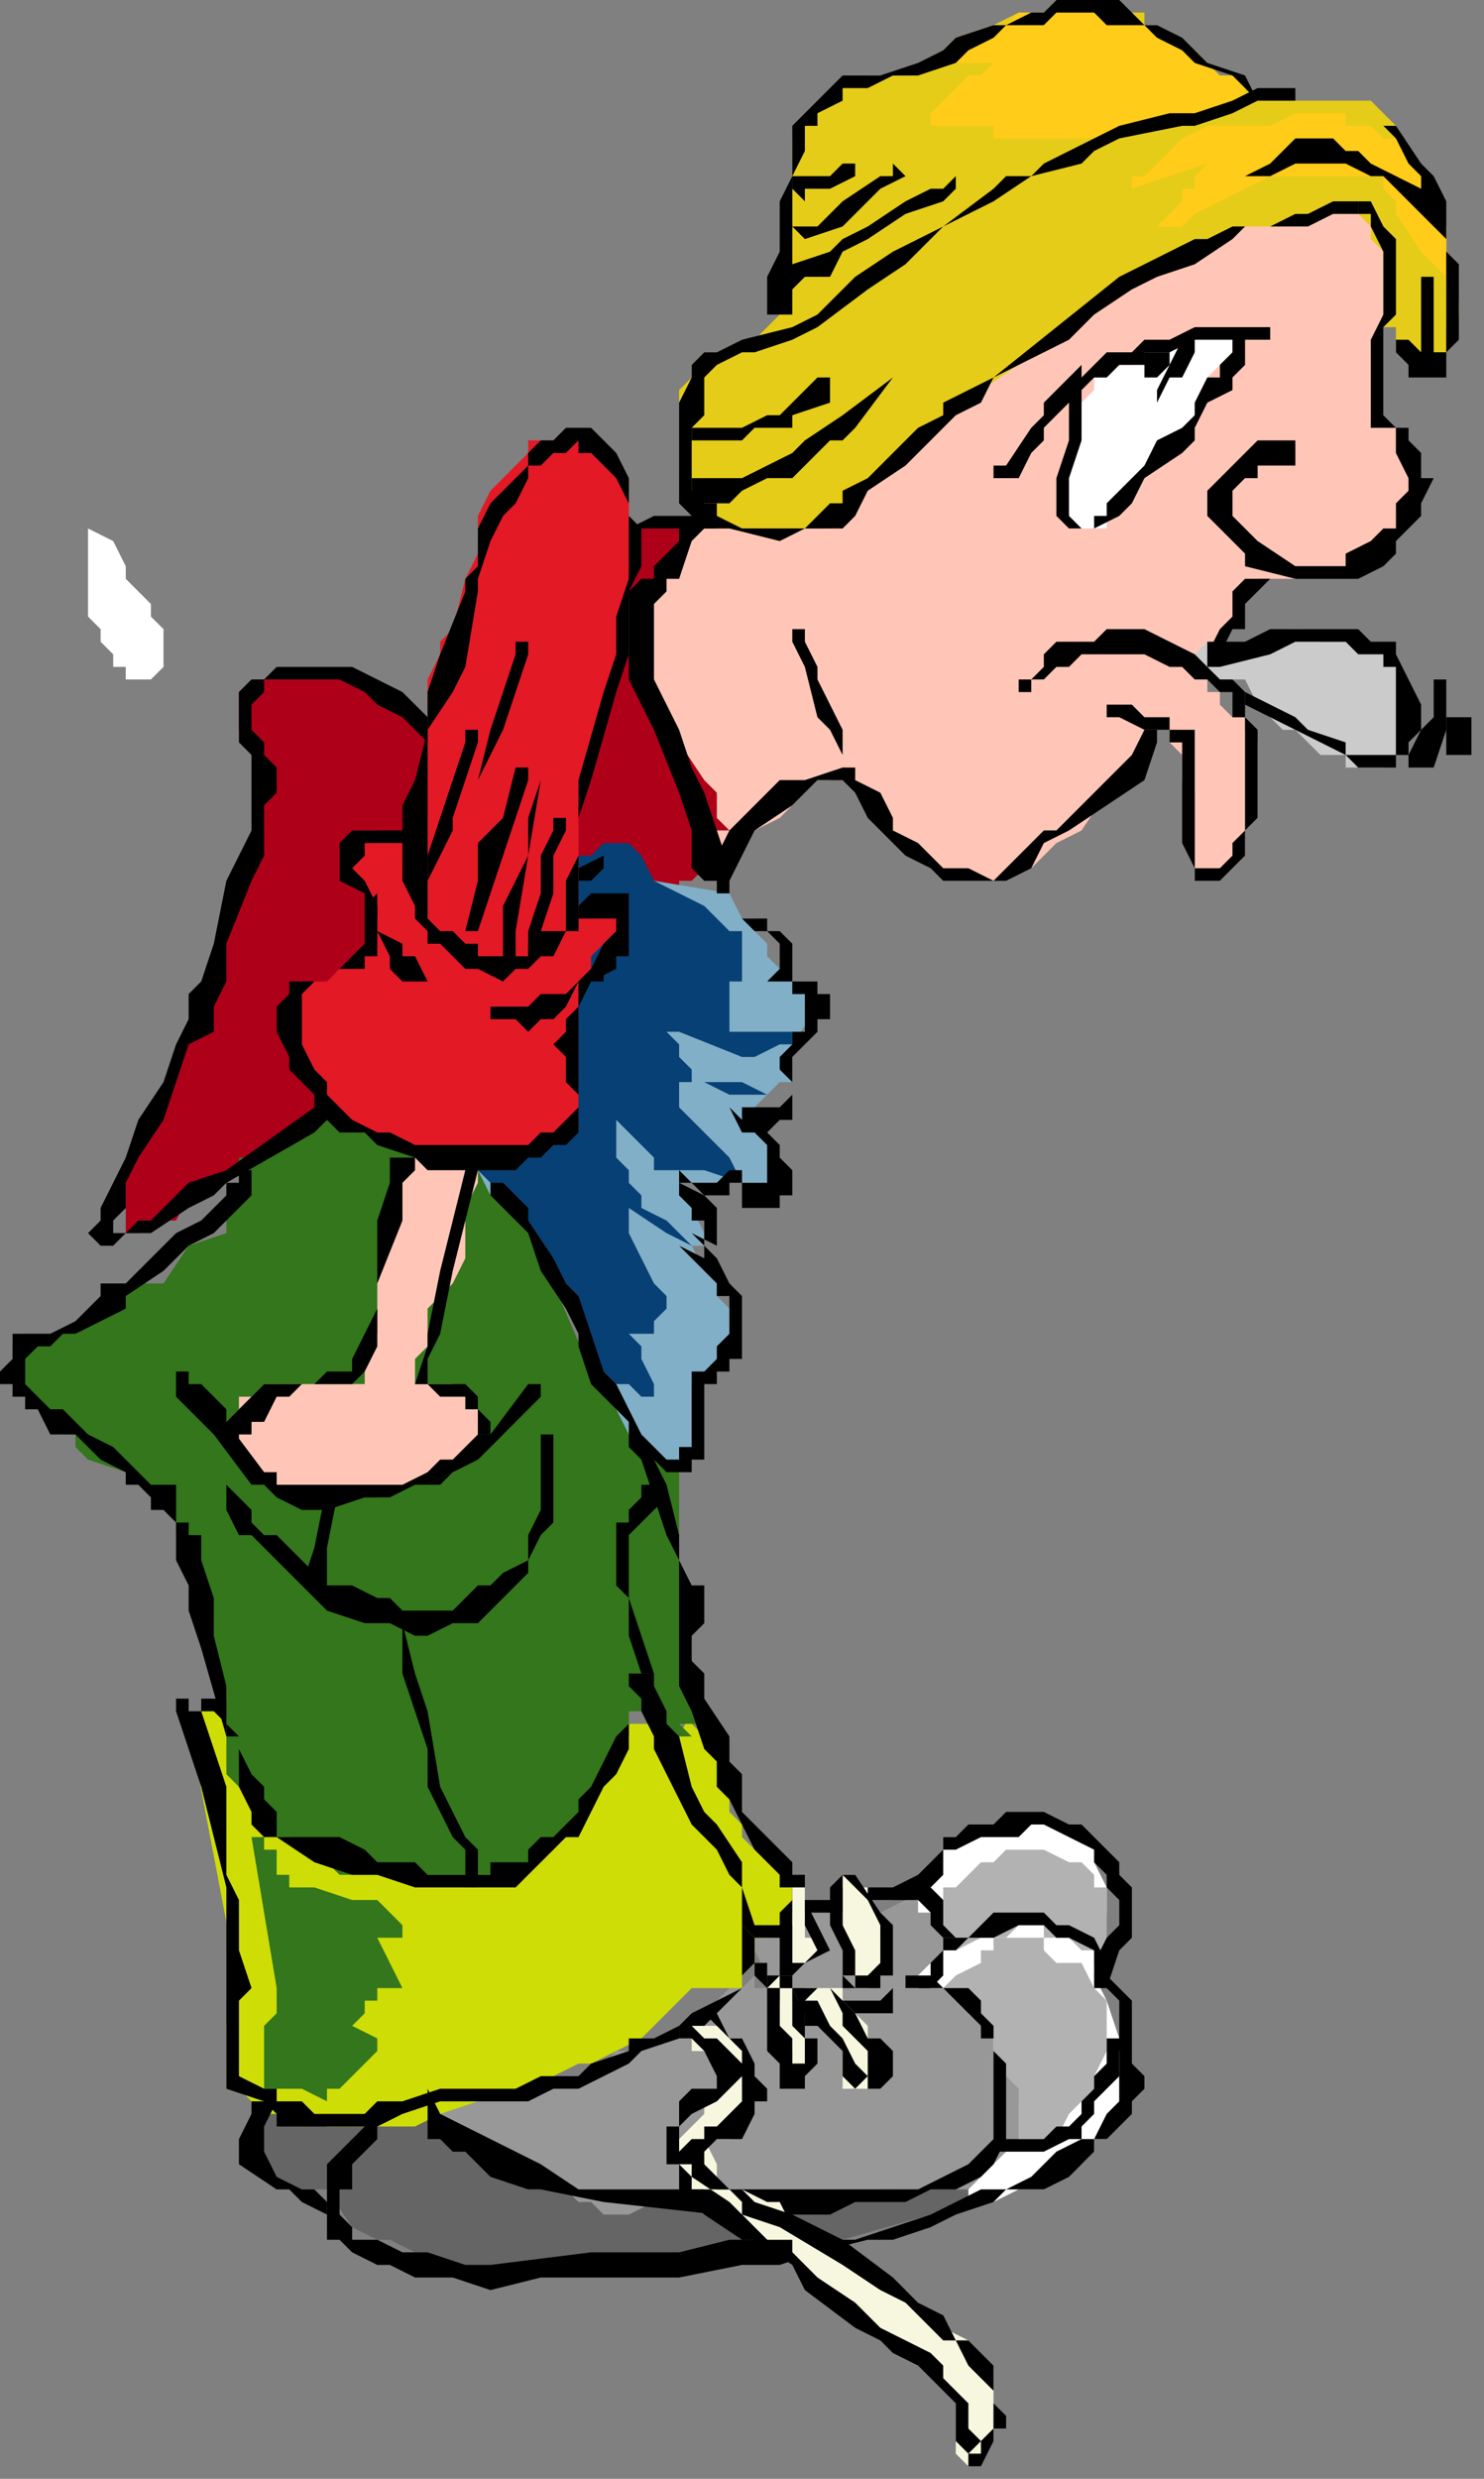 <?xml version="1.0" encoding="UTF-8" standalone="no"?>
<svg
   xmlns:dc="http://purl.org/dc/elements/1.1/"
   xmlns:cc="http://creativecommons.org/ns#"
   xmlns:rdf="http://www.w3.org/1999/02/22-rdf-syntax-ns#"
   xmlns:svg="http://www.w3.org/2000/svg"
   xmlns="http://www.w3.org/2000/svg"
   xmlns:sodipodi="http://sodipodi.sourceforge.net/DTD/sodipodi-0.dtd"
   xmlns:inkscape="http://www.inkscape.org/namespaces/inkscape"
   version="1.0"
   width="31.221mm"
   height="52.123mm"
   id="svg163"
   sodipodi:docname="CMEN353.WMF">
  <rect width="100%" height="100%" fill="#808080" stroke="none"/>
  <sodipodi:namedview
     pagecolor="#ffffff"
     bordercolor="#666666"
     borderopacity="1"
     objecttolerance="10"
     gridtolerance="10"
     guidetolerance="10"
     inkscape:pageopacity="0"
     inkscape:pageshadow="2"
     inkscape:window-width="640"
     inkscape:window-height="480"
     id="namedview165" />
  <defs
     id="defs3">
    <pattern
       id="WMFhbasepattern"
       patternUnits="userSpaceOnUse"
       width="6"
       height="6"
       x="0"
       y="0" />
  </defs>
  <path
     style="fill:#ffc6b7;fill-rule:evenodd;fill-opacity:1;stroke:none;"
     d="  M 109,17   L 109,17   L 109,18   L 110,19   L 110,21   L 110,22   L 110,33   L 111,34   L 111,34   L 111,35   L 111,36   L 112,38   L 112,38   L 112,39   L 112,40   L 112,41   L 112,41   L 111,42   L 111,42   L 111,43   L 110,43   L 110,44   L 108,44   L 107,45   L 107,45   L 105,45   L 103,45   L 103,46   L 103,46   L 102,46   L 102,46   L 101,46   L 100,46   L 99,47   L 99,48   L 99,48   L 98,50   L 97,51   L 97,52   L 97,53   L 96,54   L 96,55   L 97,55   L 97,56   L 97,56   L 98,57   L 99,57   L 99,58   L 100,59   L 100,60   L 100,61   L 100,62   L 100,62   L 100,63   L 100,65   L 99,66   L 99,67   L 99,68   L 98,69   L 97,70   L 96,70   L 96,70   L 95,70   L 95,70   L 95,69   L 95,68   L 95,67   L 95,66   L 95,65   L 95,63   L 94,62   L 94,61   L 94,60   L 93,59   L 93,58   L 92,58   L 91,60   L 90,62   L 88,63   L 86,66   L 84,67   L 83,68   L 82,69   L 81,69   L 79,70   L 79,70   L 77,70   L 77,70   L 76,70   L 75,70   L 75,69   L 74,69   L 73,68   L 71,67   L 71,66   L 70,65   L 69,63   L 68,62   L 68,62   L 67,62   L 67,61   L 67,61   L 67,61   L 66,62   L 66,62   L 65,62   L 64,63   L 63,64   L 63,64   L 62,65   L 60,66   L 59,66   L 59,66   L 58,68   L 57,68   L 57,68   L 56,68   L 56,67   L 56,66   L 55,66   L 55,66   L 55,64   L 54,62   L 54,61   L 53,58   L 52,56   L 51,54   L 51,52   L 51,50   L 51,49   L 51,48   L 51,47   L 51,46   L 52,46   L 52,46   L 53,45   L 53,44   L 54,43   L 55,42   L 56,42   L 57,41   L 59,42   L 59,42   L 59,42   L 60,42   L 61,42   L 63,42   L 63,42   L 64,42   L 65,42   L 66,42   L 66,42   L 67,41   L 67,40   L 68,39   L 68,38   L 72,35   L 75,32   L 79,29   L 82,27   L 83,26   L 90,22   L 92,21   L 95,19   L 96,18   L 98,18   L 101,17   L 103,17   L 104,16   L 107,16   L 108,16   L 109,17  z "
     id="path5" />
  <path
     style="fill:#ffffff;fill-rule:evenodd;fill-opacity:1;stroke:none;"
     d="  M 98,26   L 98,26   L 93,27   L 91,28   L 91,28   L 90,29   L 89,29   L 88,30   L 87,30   L 87,31   L 86,32   L 86,33   L 86,34   L 85,35   L 85,36   L 85,38   L 85,41   L 85,42   L 85,42   L 86,42   L 86,42   L 87,42   L 87,42   L 88,42   L 88,41   L 89,40   L 89,40   L 90,38   L 91,38   L 92,36   L 95,34   L 95,32   L 96,30   L 97,29   L 98,28   L 98,27   L 98,26  z "
     id="path7" />
  <path
     style="fill:#cbcbcb;fill-rule:evenodd;fill-opacity:1;stroke:none;"
     d="  M 97,52   L 97,52   L 103,50   L 105,51   L 107,51   L 108,51   L 110,52   L 110,52   L 111,53   L 111,53   L 111,54   L 111,54   L 111,55   L 111,56   L 111,57   L 111,58   L 111,59   L 111,59   L 111,60   L 111,60   L 110,61   L 110,61   L 108,61   L 107,61   L 107,60   L 105,60   L 104,59   L 103,58   L 102,58   L 100,56   L 99,54   L 97,54   L 95,52   L 96,51   L 97,52  z "
     id="path9" />
  <path
     style="fill:#e5cc19;fill-rule:evenodd;fill-opacity:1;stroke:none;"
     d="  M 109,8   L 109,8   L 110,9   L 111,10   L 111,11   L 112,13   L 114,15   L 115,18   L 115,19   L 115,20   L 115,22   L 116,24   L 116,25   L 115,26   L 115,26   L 115,27   L 115,28   L 115,28   L 114,28   L 113,28   L 113,28   L 112,28   L 112,28   L 111,28   L 111,28   L 111,27   L 111,26   L 110,26   L 110,25   L 110,23   L 110,22   L 110,20   L 109,19   L 109,18   L 109,18   L 108,17   L 108,17   L 107,17   L 107,16   L 107,16   L 106,16   L 104,17   L 103,17   L 102,18   L 99,18   L 97,19   L 93,21   L 90,23   L 87,25   L 85,26   L 83,27   L 82,28   L 81,29   L 78,31   L 76,32   L 75,33   L 73,34   L 72,35   L 70,38   L 68,39   L 67,40   L 66,41   L 64,42   L 63,42   L 63,42   L 62,42   L 61,42   L 59,42   L 59,42   L 58,42   L 57,42   L 56,42   L 56,41   L 55,39   L 55,39   L 54,38   L 54,37   L 54,35   L 54,33   L 54,31   L 55,30   L 55,30   L 55,30   L 55,29   L 55,29   L 56,28   L 57,28   L 59,27   L 59,27   L 60,27   L 61,26   L 61,26   L 61,26   L 62,25   L 62,23   L 62,22   L 62,21   L 63,19   L 63,18   L 63,17   L 63,15   L 63,14   L 63,13   L 63,11   L 64,10   L 64,10   L 64,9   L 65,9   L 65,8   L 66,8   L 66,7   L 67,7   L 69,6   L 71,6   L 72,6   L 73,5   L 75,4   L 76,3   L 79,2   L 81,1   L 82,1   L 83,1   L 84,0   L 85,0   L 86,0   L 87,0   L 88,0   L 90,1   L 91,1   L 91,2   L 92,2   L 94,4   L 95,6   L 97,6   L 98,6   L 99,7   L 99,7   L 100,8   L 102,8   L 104,8   L 106,8   L 107,8   L 108,8   L 109,8   L 110,9   L 109,8  z "
     id="path11" />
  <path
     style="fill:#ffcc19;fill-rule:evenodd;fill-opacity:1;stroke:none;"
     d="  M 99,8   L 99,8   L 99,6   L 97,6   L 95,4   L 93,3   L 91,2   L 88,1   L 87,1   L 86,1   L 85,1   L 84,0   L 83,1   L 82,1   L 81,1   L 80,2   L 79,2   L 76,4   L 75,5   L 74,5   L 79,5   L 78,6   L 77,6   L 75,8   L 74,9   L 74,10   L 73,10   L 73,10   L 75,10   L 76,10   L 77,10   L 79,10   L 79,10   L 79,10   L 79,11   L 83,11   L 85,11   L 87,11   L 91,10   L 93,10   L 95,9   L 99,8   L 99,8  z "
     id="path13" />
  <path
     style="fill:#ffcc19;fill-rule:evenodd;fill-opacity:1;stroke:none;"
     d="  M 111,13   L 111,13   L 111,11   L 110,11   L 109,10   L 108,10   L 107,10   L 107,9   L 105,9   L 103,9   L 101,10   L 99,10   L 96,10   L 94,11   L 93,12   L 92,13   L 91,14   L 90,14   L 90,15   L 96,13   L 95,14   L 95,15   L 94,15   L 94,16   L 93,17   L 92,18   L 91,18   L 92,18   L 94,18   L 95,17   L 97,16   L 99,15   L 101,14   L 103,14   L 105,14   L 107,14   L 107,14   L 108,14   L 109,14   L 110,14   L 110,15   L 111,16   L 111,17   L 113,20   L 113,20   L 114,21   L 114,21   L 115,22   L 115,18   L 114,17   L 114,15   L 114,14   L 113,14   L 113,13   L 112,12   L 111,11   L 111,13  z "
     id="path15" />
  <path
     style="fill:#af0019;fill-rule:evenodd;fill-opacity:1;stroke:none;"
     d="  M 57,42   L 57,42   L 55,42   L 54,42   L 54,42   L 54,42   L 52,42   L 51,42   L 50,42   L 48,42   L 47,42   L 46,43   L 46,43   L 46,44   L 44,45   L 43,46   L 42,47   L 40,50   L 38,53   L 37,55   L 35,57   L 34,57   L 33,56   L 31,55   L 30,54   L 29,54   L 28,54   L 27,54   L 26,54   L 25,54   L 23,54   L 22,54   L 22,54   L 21,54   L 21,54   L 20,54   L 20,54   L 19,55   L 19,56   L 19,57   L 19,58   L 20,59   L 21,62   L 21,63   L 21,64   L 21,65   L 21,66   L 20,66   L 20,67   L 19,70   L 18,71   L 18,72   L 18,74   L 18,75   L 17,77   L 16,79   L 15,82   L 14,86   L 13,87   L 12,89   L 11,90   L 11,91   L 10,93   L 10,94   L 10,95   L 10,96   L 10,97   L 10,98   L 10,98   L 10,98   L 10,98   L 11,98   L 12,97   L 14,97   L 15,95   L 17,94   L 18,94   L 21,92   L 22,91   L 24,90   L 26,89   L 28,87   L 30,86   L 33,85   L 34,83   L 37,82   L 38,81   L 39,80   L 40,79   L 41,79   L 41,78   L 42,78   L 44,77   L 49,74   L 51,73   L 54,71   L 54,70   L 55,70   L 56,69   L 57,68   L 57,66   L 58,66   L 57,65   L 57,63   L 56,62   L 56,62   L 54,59   L 53,57   L 52,56   L 52,54   L 51,53   L 50,52   L 50,50   L 50,49   L 50,49   L 50,48   L 51,47   L 53,46   L 54,43   L 55,42   L 55,42   L 57,42  z "
     id="path17" />
  <path
     style="fill:#ffffff;fill-rule:evenodd;fill-opacity:1;stroke:none;"
     d="  M 6,42   L 6,42   L 7,42   L 9,43   L 10,45   L 10,46   L 11,47   L 11,47   L 12,48   L 12,49   L 13,50   L 13,50   L 13,51   L 13,51   L 13,52   L 13,53   L 13,53   L 13,53   L 13,53   L 13,53   L 12,54   L 12,54   L 11,54   L 10,54   L 10,54   L 10,53   L 10,53   L 10,53   L 9,53   L 9,52   L 8,51   L 8,51   L 8,50   L 7,49   L 7,48   L 7,47   L 7,46   L 7,43   L 7,42   L 6,42  z "
     id="path19" />
  <path
     style="fill:#656565;fill-rule:evenodd;fill-opacity:1;stroke:none;"
     d="  M 81,169   L 81,169   L 83,169   L 83,173   L 80,174   L 78,174   L 76,175   L 74,176   L 67,178   L 64,178   L 61,179   L 58,180   L 54,181   L 51,181   L 47,181   L 36,181   L 33,179   L 31,178   L 30,178   L 28,177   L 26,174   L 25,174   L 24,174   L 22,173   L 22,173   L 21,173   L 20,172   L 20,171   L 20,171   L 20,170   L 20,170   L 20,169   L 20,169   L 20,168   L 21,167   L 21,167   L 22,166   L 23,167   L 24,167   L 25,168   L 32,168   L 33,167   L 33,167   L 34,167   L 34,167   L 35,167   L 36,169   L 38,170   L 38,170   L 38,170   L 40,171   L 42,172   L 44,173   L 46,174   L 48,174   L 50,174   L 52,175   L 54,175   L 68,175   L 70,174   L 71,174   L 73,173   L 75,172   L 79,171   L 83,170   L 81,169  z "
     id="path21" />
  <path
     style="fill:#ffffff;fill-rule:evenodd;fill-opacity:1;stroke:none;"
     d="  M 73,150   L 73,150   L 74,149   L 75,147   L 75,146   L 76,146   L 77,146   L 78,146   L 79,145   L 79,145   L 80,145   L 82,145   L 83,145   L 83,145   L 84,145   L 85,145   L 86,146   L 86,146   L 87,146   L 87,146   L 87,147   L 87,148   L 88,150   L 88,151   L 88,152   L 87,157   L 88,159   L 89,162   L 89,164   L 89,166   L 89,167   L 89,168   L 88,169   L 88,170   L 87,170   L 87,171   L 86,172   L 85,172   L 83,174   L 81,174   L 79,175   L 77,175   L 77,174   L 77,173   L 77,173   L 77,172   L 78,172   L 79,172   L 79,171   L 79,171   L 80,170   L 80,170   L 80,170   L 80,168   L 79,167   L 79,166   L 79,165   L 78,163   L 77,162   L 76,162   L 75,161   L 74,160   L 73,160   L 73,159   L 72,158   L 71,158   L 71,158   L 71,157   L 73,150  z "
     id="path23" />
  <path
     style="fill:#b2b2b2;fill-rule:evenodd;fill-opacity:1;stroke:none;"
     d="  M 75,151   L 75,151   L 75,150   L 76,150   L 77,149   L 78,148   L 79,148   L 79,148   L 80,147   L 81,147   L 83,147   L 83,147   L 85,148   L 85,148   L 86,148   L 87,149   L 87,149   L 87,150   L 88,150   L 88,151   L 88,152   L 88,152   L 88,154   L 88,154   L 87,156   L 87,155   L 86,155   L 85,154   L 84,154   L 84,154   L 83,154   L 83,153   L 82,153   L 81,153   L 80,154   L 79,154   L 79,154   L 78,154   L 76,155   L 76,154   L 75,154   L 75,152   L 75,151  z "
     id="path25" />
  <path
     style="fill:#b2b2b2;fill-rule:evenodd;fill-opacity:1;stroke:none;"
     d="  M 75,158   L 75,158   L 76,157   L 78,156   L 78,155   L 79,155   L 79,154   L 80,154   L 82,154   L 83,154   L 83,155   L 84,156   L 86,156   L 87,158   L 87,158   L 88,159   L 88,159   L 88,160   L 88,161   L 88,162   L 88,162   L 88,163   L 87,165   L 87,166   L 85,168   L 84,170   L 83,170   L 83,170   L 83,170   L 82,170   L 82,170   L 82,170   L 81,170   L 81,167   L 80,166   L 80,164   L 80,164   L 79,163   L 79,162   L 78,161   L 77,159   L 76,158   L 75,158  z "
     id="path27" />
  <path
     style="fill:#989898;fill-rule:evenodd;fill-opacity:1;stroke:none;"
     d="  M 63,151   L 63,151   L 65,152   L 66,152   L 67,152   L 68,152   L 70,152   L 72,151   L 73,151   L 73,152   L 74,152   L 75,153   L 75,154   L 75,154   L 75,155   L 75,156   L 75,156   L 75,156   L 75,156   L 74,156   L 74,156   L 73,157   L 72,158   L 71,158   L 70,159   L 69,160   L 67,160   L 67,160   L 65,161   L 64,160   L 63,160   L 63,160   L 63,160   L 63,159   L 62,158   L 62,158   L 61,157   L 61,157   L 60,155   L 60,153   L 62,153   L 63,153   L 63,152   L 63,152   L 64,151   L 64,151   L 63,151  z "
     id="path29" />
  <path
     style="fill:#989898;fill-rule:evenodd;fill-opacity:1;stroke:none;"
     d="  M 60,157   L 60,157   L 60,158   L 61,158   L 62,158   L 63,158   L 63,159   L 64,159   L 66,159   L 67,159   L 67,159   L 68,159   L 71,158   L 72,158   L 72,158   L 73,158   L 74,158   L 75,158   L 75,158   L 76,158   L 77,159   L 77,160   L 78,161   L 79,162   L 79,163   L 80,165   L 81,166   L 81,167   L 81,168   L 81,170   L 81,170   L 81,170   L 80,171   L 79,172   L 79,172   L 78,173   L 77,174   L 75,174   L 73,174   L 71,174   L 71,174   L 67,174   L 65,174   L 59,174   L 56,175   L 54,175   L 52,175   L 50,176   L 49,176   L 48,176   L 47,175   L 46,175   L 45,174   L 42,174   L 42,173   L 41,173   L 38,171   L 37,170   L 35,168   L 34,167   L 34,166   L 35,166   L 35,166   L 35,166   L 39,166   L 40,166   L 42,166   L 43,166   L 45,165   L 46,165   L 48,164   L 49,163   L 50,163   L 53,162   L 54,161   L 56,160   L 58,158   L 59,158   L 60,157  z "
     id="path31" />
  <path
     style="fill:#cedd06;fill-rule:evenodd;fill-opacity:1;stroke:none;"
     d="  M 54,138   L 54,138   L 55,136   L 55,137   L 56,138   L 56,138   L 57,138   L 57,140   L 57,142   L 58,143   L 58,144   L 59,145   L 59,146   L 60,147   L 62,148   L 63,149   L 63,150   L 63,150   L 63,150   L 63,151   L 63,151   L 63,152   L 63,152   L 62,153   L 61,154   L 61,154   L 60,154   L 60,154   L 60,155   L 60,155   L 60,156   L 59,157   L 59,157   L 59,158   L 57,158   L 56,158   L 55,158   L 51,162   L 49,163   L 47,164   L 46,164   L 42,166   L 39,166   L 38,167   L 35,168   L 33,169   L 30,169   L 30,169   L 28,169   L 27,169   L 26,169   L 26,169   L 24,168   L 23,168   L 22,168   L 22,168   L 21,168   L 20,167   L 19,166   L 18,166   L 18,166   L 18,166   L 18,164   L 18,163   L 18,162   L 18,161   L 19,158   L 15,137   L 16,136   L 16,136   L 17,135   L 18,135   L 19,138   L 20,140   L 21,142   L 22,143   L 22,144   L 22,145   L 23,146   L 24,146   L 26,146   L 26,147   L 28,147   L 30,148   L 31,148   L 38,148   L 39,148   L 40,148   L 41,148   L 42,147   L 42,147   L 43,146   L 45,145   L 45,144   L 46,142   L 47,140   L 48,139   L 49,138   L 49,138   L 50,138   L 50,138   L 50,137   L 50,137   L 51,137   L 52,137   L 53,138   L 54,138   L 54,138  z "
     id="path33" />
  <path
     style="fill:#33761b;fill-rule:evenodd;fill-opacity:1;stroke:none;"
     d="  M 39,93   L 39,93   L 42,98   L 44,102   L 47,109   L 49,109   L 49,109   L 50,109   L 50,109   L 50,109   L 51,110   L 51,110   L 52,111   L 53,112   L 54,114   L 54,115   L 54,118   L 54,119   L 54,122   L 54,123   L 54,128   L 54,132   L 54,133   L 55,134   L 56,137   L 54,137   L 54,137   L 54,137   L 54,137   L 54,137   L 55,138   L 55,138   L 55,138   L 54,138   L 54,138   L 53,138   L 53,138   L 53,137   L 53,137   L 53,137   L 53,136   L 52,136   L 52,136   L 51,136   L 51,136   L 50,136   L 50,137   L 50,138   L 49,139   L 48,141   L 46,145   L 46,146   L 45,146   L 44,147   L 43,148   L 42,148   L 41,149   L 39,149   L 38,149   L 35,149   L 33,149   L 31,149   L 30,149   L 27,149   L 26,148   L 26,148   L 25,147   L 23,146   L 22,146   L 22,146   L 21,145   L 21,144   L 20,143   L 19,142   L 18,141   L 18,138   L 18,138   L 18,136   L 18,134   L 17,131   L 17,128   L 16,126   L 16,125   L 15,123   L 14,122   L 14,121   L 14,121   L 13,119   L 12,119   L 11,118   L 10,117   L 7,116   L 6,115   L 6,114   L 5,114   L 4,113   L 3,112   L 2,111   L 2,110   L 2,110   L 2,110   L 1,109   L 1,108   L 1,108   L 1,107   L 1,107   L 1,107   L 2,107   L 2,106   L 2,106   L 4,106   L 4,106   L 5,106   L 6,106   L 7,105   L 9,104   L 10,103   L 11,102   L 13,102   L 15,99   L 18,98   L 18,97   L 18,96   L 19,96   L 19,95   L 19,94   L 19,94   L 19,93   L 19,93   L 19,92   L 20,92   L 20,92   L 21,91   L 22,91   L 22,91   L 22,91   L 23,90   L 23,90   L 24,89   L 25,89   L 25,88   L 26,88   L 26,87   L 26,88   L 27,88   L 28,88   L 29,88   L 30,89   L 31,90   L 33,91   L 34,92   L 36,92   L 37,93   L 38,93   L 39,93  z "
     id="path35" />
  <path
     style="fill:#ffc6b7;fill-rule:evenodd;fill-opacity:1;stroke:none;"
     d="  M 38,93   L 38,93   L 38,94   L 38,94   L 37,96   L 37,98   L 37,100   L 36,102   L 34,104   L 34,106   L 34,107   L 33,108   L 33,110   L 34,110   L 35,110   L 36,110   L 37,111   L 38,111   L 38,112   L 38,113   L 38,113   L 38,114   L 38,114   L 38,114   L 38,115   L 38,116   L 36,117   L 35,117   L 34,117   L 33,118   L 30,118   L 29,118   L 27,118   L 26,118   L 24,118   L 22,118   L 22,118   L 21,118   L 20,117   L 20,117   L 19,116   L 19,116   L 18,115   L 18,115   L 18,114   L 18,114   L 18,113   L 19,112   L 19,111   L 20,111   L 21,110   L 22,110   L 23,110   L 26,110   L 29,110   L 29,106   L 30,106   L 30,105   L 30,105   L 30,103   L 30,102   L 31,98   L 31,95   L 32,94   L 32,93   L 33,92   L 33,91   L 34,91   L 34,91   L 35,92   L 36,92   L 37,92   L 38,93  z "
     id="path37" />
  <path
     style="fill:#81afc7;fill-rule:evenodd;fill-opacity:1;stroke:none;"
     d="  M 58,71   L 58,71   L 59,73   L 60,73   L 60,74   L 61,75   L 61,76   L 62,77   L 62,78   L 65,78   L 65,80   L 63,83   L 63,84   L 63,86   L 62,86   L 61,87   L 60,88   L 59,89   L 60,90   L 61,91   L 61,91   L 62,92   L 62,93   L 62,94   L 62,94   L 62,95   L 61,95   L 61,95   L 60,95   L 59,95   L 59,95   L 58,95   L 59,95   L 59,94   L 60,94   L 61,94   L 61,94   L 60,94   L 59,94   L 58,94   L 57,94   L 56,94   L 56,94   L 55,94   L 55,94   L 54,94   L 54,95   L 55,96   L 56,98   L 56,98   L 56,98   L 56,99   L 56,99   L 55,99   L 56,101   L 57,102   L 57,103   L 58,104   L 58,105   L 58,106   L 58,107   L 58,108   L 57,108   L 57,109   L 56,110   L 56,110   L 55,110   L 55,111   L 55,113   L 55,114   L 55,115   L 54,117   L 54,117   L 53,116   L 52,116   L 51,115   L 50,114   L 50,114   L 49,112   L 48,110   L 47,108   L 47,106   L 46,105   L 46,102   L 44,101   L 42,98   L 41,97   L 39,95   L 38,93   L 38,92   L 38,92   L 38,91   L 38,85   L 38,84   L 38,83   L 39,80   L 40,78   L 42,74   L 42,74   L 43,72   L 44,71   L 46,70   L 46,69   L 47,69   L 48,68   L 50,68   L 50,68   L 51,69   L 52,70   L 58,71  z "
     id="path39" />
  <path
     style="fill:#064074;fill-rule:evenodd;fill-opacity:1;stroke:none;"
     d="  M 56,72   L 56,72   L 57,73   L 58,74   L 59,74   L 59,75   L 59,76   L 59,76   L 59,77   L 59,77   L 59,78   L 58,78   L 58,78   L 58,79   L 58,79   L 58,80   L 58,80   L 58,82   L 59,82   L 59,82   L 59,82   L 59,82   L 61,82   L 62,82   L 64,82   L 63,82   L 63,83   L 62,83   L 60,84   L 59,84   L 59,84   L 54,82   L 54,82   L 54,82   L 53,82   L 54,83   L 54,83   L 54,84   L 54,84   L 55,85   L 55,86   L 56,86   L 57,86   L 59,86   L 61,87   L 59,87   L 58,87   L 56,86   L 54,86   L 54,86   L 54,87   L 54,88   L 55,89   L 56,90   L 57,91   L 58,92   L 59,94   L 59,94   L 56,93   L 55,93   L 54,93   L 53,93   L 52,93   L 52,92   L 51,91   L 50,90   L 49,89   L 49,92   L 50,93   L 50,94   L 51,95   L 51,96   L 53,97   L 54,98   L 54,98   L 55,99   L 53,98   L 50,96   L 50,98   L 50,98   L 51,100   L 52,102   L 53,103   L 53,103   L 53,104   L 52,105   L 52,106   L 50,106   L 50,106   L 51,107   L 51,108   L 52,110   L 52,110   L 52,111   L 51,111   L 50,110   L 49,110   L 49,110   L 48,109   L 47,107   L 46,106   L 46,103   L 45,102   L 44,101   L 43,99   L 42,98   L 41,96   L 39,94   L 38,93   L 38,92   L 37,90   L 37,90   L 36,89   L 36,88   L 36,86   L 36,85   L 36,83   L 37,82   L 37,81   L 37,80   L 38,78   L 38,78   L 38,77   L 39,76   L 40,75   L 41,74   L 42,72   L 45,70   L 46,70   L 46,68   L 47,68   L 48,67   L 49,67   L 50,67   L 50,67   L 50,67   L 51,68   L 52,70   L 56,72  z "
     id="path41" />
  <path
     style="fill:#000000;fill-rule:evenodd;fill-opacity:1;stroke:none;"
     d="  M 56,41   L 56,41   L 54,41   L 52,41   L 50,42   L 48,42   L 46,42   L 45,43   L 44,44   L 43,45   L 42,46   L 42,46   L 40,48   L 39,50   L 38,51   L 37,53   L 36,54   L 34,58   L 34,58   L 34,58   L 35,58   L 35,58   L 35,58   L 35,58   L 34,57   L 32,55   L 30,54   L 30,54   L 30,54   L 28,53   L 27,53   L 26,53   L 26,53   L 24,53   L 23,53   L 22,53   L 21,54   L 20,54   L 19,55   L 19,56   L 19,57   L 19,58   L 19,59   L 20,60   L 20,62   L 20,62   L 20,63   L 20,66   L 19,68   L 18,70   L 17,75   L 16,78   L 15,79   L 15,80   L 15,80   L 15,81   L 14,83   L 13,86   L 11,89   L 10,92   L 9,94   L 8,96   L 8,97   L 7,98   L 7,98   L 7,98   L 7,98   L 7,98   L 8,99   L 8,99   L 9,99   L 10,98   L 10,98   L 12,98   L 15,96   L 17,95   L 18,94   L 25,90   L 27,88   L 29,86   L 33,85   L 34,83   L 36,82   L 38,81   L 39,79   L 40,78   L 41,78   L 42,76   L 43,74   L 43,74   L 44,72   L 45,71   L 46,70   L 46,70   L 47,70   L 48,69   L 48,69   L 48,69   L 48,69   L 48,68   L 48,68   L 46,69   L 46,70   L 45,70   L 44,70   L 43,72   L 42,73   L 42,74   L 42,75   L 41,76   L 40,77   L 38,78   L 37,80   L 35,82   L 34,82   L 32,83   L 28,86   L 26,86   L 25,88   L 18,93   L 15,94   L 12,97   L 11,97   L 10,98   L 9,98   L 9,98   L 8,98   L 8,98   L 8,98   L 8,98   L 9,98   L 9,98   L 9,98   L 9,98   L 9,97   L 10,96   L 10,94   L 11,92   L 13,89   L 15,83   L 17,82   L 17,81   L 17,80   L 18,78   L 18,75   L 20,70   L 21,68   L 21,66   L 21,66   L 21,64   L 22,63   L 22,62   L 22,61   L 21,60   L 21,59   L 20,58   L 20,57   L 20,56   L 21,55   L 21,55   L 21,54   L 22,54   L 23,54   L 24,54   L 26,54   L 26,54   L 27,54   L 29,55   L 30,56   L 32,57   L 34,59   L 34,59   L 35,59   L 35,59   L 35,59   L 35,58   L 37,55   L 39,51   L 40,50   L 41,49   L 42,47   L 43,46   L 44,45   L 45,45   L 46,44   L 47,43   L 49,42   L 50,42   L 52,42   L 54,42   L 56,42   L 57,42   L 57,41   L 57,41   L 56,41  z "
     id="path43" />
  <path
     style="fill:#e31926;fill-rule:evenodd;fill-opacity:1;stroke:none;"
     d="  M 46,74   L 46,74   L 46,71   L 46,70   L 46,67   L 46,66   L 46,64   L 47,62   L 48,58   L 49,55   L 49,54   L 50,52   L 50,48   L 50,46   L 50,44   L 50,42   L 50,41   L 50,39   L 50,38   L 49,38   L 49,37   L 48,37   L 47,36   L 47,36   L 46,35   L 46,35   L 45,35   L 44,35   L 43,35   L 42,35   L 42,36   L 41,37   L 40,38   L 39,39   L 38,41   L 38,44   L 37,46   L 36,50   L 35,51   L 35,52   L 34,54   L 34,56   L 34,58   L 34,62   L 34,65   L 33,67   L 30,66   L 30,66   L 29,66   L 29,66   L 28,66   L 28,67   L 28,68   L 28,69   L 28,70   L 28,70   L 29,70   L 29,71   L 30,72   L 30,72   L 30,73   L 30,74   L 30,74   L 30,75   L 30,75   L 29,76   L 28,77   L 27,77   L 26,78   L 25,78   L 25,78   L 24,79   L 24,79   L 24,79   L 24,80   L 24,81   L 24,82   L 24,84   L 24,85   L 25,86   L 26,87   L 26,88   L 27,89   L 28,90   L 30,90   L 30,90   L 32,91   L 33,91   L 36,92   L 39,92   L 40,92   L 41,92   L 42,92   L 42,91   L 43,91   L 44,91   L 45,90   L 45,90   L 46,90   L 46,89   L 46,88   L 46,87   L 46,86   L 46,85   L 46,82   L 46,81   L 46,79   L 46,78   L 46,78   L 47,77   L 47,76   L 48,75   L 48,75   L 49,74   L 49,73   L 49,73   L 49,72   L 48,72   L 48,72   L 46,73   L 45,71   L 46,74  z "
     id="path45" />
  <path
     style="fill:#000000;fill-rule:evenodd;fill-opacity:1;stroke:none;"
     d="  M 46,74   L 46,74   L 46,72   L 46,70   L 46,68   L 46,65   L 47,62   L 49,55   L 50,52   L 50,49   L 50,47   L 51,45   L 51,42   L 51,42   L 50,41   L 50,40   L 50,39   L 50,38   L 50,38   L 49,36   L 49,36   L 48,35   L 47,34   L 46,34   L 45,34   L 44,35   L 43,35   L 42,36   L 42,37   L 41,38   L 39,40   L 38,42   L 38,45   L 37,46   L 37,47   L 35,52   L 34,55   L 34,58   L 33,62   L 32,64   L 32,67   L 32,68   L 32,70   L 32,70   L 33,72   L 33,73   L 34,74   L 34,74   L 34,75   L 35,75   L 36,76   L 37,77   L 38,77   L 38,77   L 40,78   L 41,77   L 42,77   L 42,76   L 44,76   L 45,74   L 45,74   L 45,74   L 45,74   L 45,74   L 44,74   L 44,74   L 44,74   L 44,74   L 43,74   L 42,75   L 42,76   L 41,76   L 40,76   L 39,76   L 38,76   L 38,75   L 37,75   L 36,74   L 35,74   L 34,73   L 34,72   L 34,71   L 34,70   L 34,70   L 34,68   L 34,67   L 34,64   L 34,63   L 34,62   L 34,58   L 36,55   L 37,53   L 38,47   L 38,46   L 39,43   L 40,41   L 41,40   L 42,38   L 42,38   L 42,37   L 43,37   L 44,36   L 44,36   L 45,36   L 46,35   L 46,36   L 47,36   L 48,37   L 48,37   L 49,38   L 49,38   L 50,40   L 50,42   L 50,43   L 50,45   L 50,46   L 49,49   L 49,52   L 48,55   L 46,62   L 46,68   L 45,70   L 45,70   L 45,74   L 45,74   L 45,74   L 46,74   L 46,74  z "
     id="path47" />
  <path
     style="fill:#000000;fill-rule:evenodd;fill-opacity:1;stroke:none;"
     d="  M 46,73   L 46,73   L 47,73   L 47,73   L 48,73   L 48,73   L 49,73   L 49,73   L 49,74   L 49,74   L 48,75   L 47,77   L 46,78   L 46,80   L 45,81   L 45,82   L 45,82   L 44,83   L 45,84   L 45,85   L 45,86   L 46,87   L 46,88   L 45,89   L 45,89   L 44,90   L 44,90   L 43,90   L 42,91   L 41,91   L 38,91   L 37,91   L 34,91   L 33,91   L 31,90   L 30,90   L 28,89   L 26,87   L 26,86   L 25,85   L 24,83   L 24,82   L 24,81   L 24,80   L 24,79   L 25,78   L 25,78   L 26,78   L 26,78   L 26,77   L 28,77   L 29,77   L 29,76   L 30,76   L 30,75   L 30,74   L 30,74   L 30,73   L 30,72   L 29,70   L 29,70   L 28,69   L 29,68   L 29,68   L 29,67   L 30,67   L 30,67   L 30,67   L 31,67   L 31,67   L 32,67   L 32,68   L 32,69   L 33,70   L 33,70   L 33,70   L 33,71   L 33,71   L 33,71   L 34,70   L 33,70   L 33,68   L 33,67   L 32,66   L 32,66   L 31,66   L 31,66   L 30,66   L 30,66   L 30,66   L 29,66   L 28,66   L 28,66   L 27,67   L 27,67   L 27,68   L 27,68   L 27,69   L 27,70   L 29,71   L 29,73   L 29,73   L 29,74   L 29,74   L 29,75   L 28,76   L 28,76   L 27,77   L 26,77   L 26,78   L 24,78   L 24,78   L 23,78   L 23,79   L 22,80   L 22,80   L 22,81   L 22,82   L 23,84   L 23,85   L 24,86   L 25,87   L 25,88   L 26,88   L 26,89   L 27,90   L 28,90   L 29,90   L 30,91   L 30,91   L 33,92   L 34,93   L 34,93   L 36,93   L 37,93   L 39,93   L 40,93   L 41,93   L 42,92   L 43,92   L 44,91   L 45,91   L 46,90   L 46,90   L 46,89   L 46,88   L 46,88   L 46,87   L 46,86   L 46,85   L 46,84   L 46,83   L 46,82   L 46,81   L 46,80   L 47,78   L 49,77   L 49,76   L 50,76   L 50,75   L 50,74   L 50,74   L 50,73   L 50,72   L 50,72   L 50,72   L 50,71   L 49,71   L 49,71   L 48,71   L 48,71   L 47,71   L 46,72   L 46,73   L 46,73   L 46,73   L 46,73   L 46,73   L 46,74   L 46,74   L 46,73  z "
     id="path49" />
  <path
     style="fill:#000000;fill-rule:evenodd;fill-opacity:1;stroke:none;"
     d="  M 47,77   L 47,77   L 46,78   L 45,79   L 44,79   L 43,79   L 42,80   L 42,80   L 42,80   L 41,80   L 40,80   L 40,80   L 39,80   L 39,80   L 39,81   L 39,81   L 41,81   L 42,82   L 43,81   L 44,81   L 45,80   L 46,78   L 48,78   L 48,77   L 48,77   L 47,77   L 47,77  z "
     id="path51" />
  <path
     style="fill:#000000;fill-rule:evenodd;fill-opacity:1;stroke:none;"
     d="  M 29,72   L 29,72   L 30,73   L 30,74   L 31,76   L 31,77   L 32,78   L 34,78   L 34,79   L 34,79   L 34,78   L 34,78   L 35,78   L 35,78   L 34,78   L 34,78   L 33,76   L 32,76   L 32,75   L 30,74   L 30,73   L 30,72   L 30,72   L 30,71   L 30,71   L 29,72   L 29,72   L 29,72  z "
     id="path53" />
  <path
     style="fill:#000000;fill-rule:evenodd;fill-opacity:1;stroke:none;"
     d="  M 44,66   L 44,66   L 43,68   L 43,71   L 42,74   L 42,76   L 42,76   L 42,76   L 42,76   L 42,77   L 43,76   L 43,76   L 43,74   L 44,71   L 44,68   L 45,66   L 45,66   L 45,65   L 44,65   L 44,66  z "
     id="path55" />
  <path
     style="fill:#000000;fill-rule:evenodd;fill-opacity:1;stroke:none;"
     d="  M 43,62   L 43,62   L 42,65   L 42,68   L 41,70   L 40,72   L 40,74   L 40,74   L 40,74   L 40,76   L 40,76   L 40,76   L 40,76   L 41,76   L 41,76   L 41,76   L 41,75   L 41,74   L 43,62   L 43,62   L 43,62   L 43,62   L 43,62  z "
     id="path57" />
  <path
     style="fill:#000000;fill-rule:evenodd;fill-opacity:1;stroke:none;"
     d="  M 41,61   L 41,61   L 40,65   L 38,67   L 38,70   L 37,74   L 37,74   L 37,74   L 38,74   L 38,74   L 38,74   L 38,74   L 38,74   L 39,71   L 40,68   L 42,62   L 42,61   L 42,61   L 42,61   L 41,61   L 41,61   L 41,61  z "
     id="path59" />
  <path
     style="fill:#000000;fill-rule:evenodd;fill-opacity:1;stroke:none;"
     d="  M 35,74   L 35,74   L 37,68   L 38,62   L 40,58   L 42,52   L 42,52   L 42,51   L 42,51   L 42,51   L 41,51   L 41,52   L 39,58   L 38,62   L 37,68   L 35,74   L 35,74   L 35,74   L 35,74   L 35,74  z "
     id="path61" />
  <path
     style="fill:#000000;fill-rule:evenodd;fill-opacity:1;stroke:none;"
     d="  M 34,71   L 34,71   L 34,70   L 35,68   L 36,66   L 36,65   L 37,62   L 38,59   L 38,59   L 38,59   L 38,58   L 37,58   L 37,59   L 37,59   L 36,62   L 35,65   L 34,68   L 34,69   L 34,70   L 34,71   L 34,72   L 34,72   L 34,72   L 34,72   L 34,72   L 34,71  z "
     id="path63" />
  <path
     style="fill:#000000;fill-rule:evenodd;fill-opacity:1;stroke:none;"
     d="  M 59,73   L 59,73   L 60,74   L 61,74   L 61,74   L 61,74   L 62,75   L 62,76   L 62,77   L 61,78   L 61,78   L 61,78   L 62,78   L 63,78   L 63,79   L 63,79   L 64,79   L 64,80   L 64,80   L 64,81   L 64,81   L 64,82   L 64,82   L 63,82   L 63,83   L 62,84   L 62,84   L 62,84   L 62,85   L 63,86   L 63,86   L 63,87   L 63,87   L 62,88   L 62,88   L 61,88   L 59,88   L 59,87   L 58,87   L 58,87   L 58,87   L 58,88   L 58,88   L 59,90   L 60,90   L 61,91   L 61,92   L 61,93   L 61,94   L 61,94   L 61,94   L 61,94   L 60,94   L 60,94   L 59,94   L 59,94   L 59,94   L 59,93   L 59,93   L 58,93   L 58,93   L 57,94   L 57,94   L 56,94   L 56,94   L 55,94   L 54,93   L 54,93   L 54,93   L 54,93   L 54,94   L 54,94   L 54,94   L 54,95   L 55,96   L 55,97   L 56,97   L 56,98   L 56,99   L 56,100   L 56,100   L 56,100   L 57,100   L 57,100   L 57,99   L 57,99   L 55,98   L 55,98   L 55,98   L 54,98   L 54,99   L 54,99   L 55,100   L 56,101   L 57,102   L 57,102   L 57,103   L 58,103   L 58,104   L 58,106   L 58,106   L 57,107   L 57,108   L 57,108   L 57,108   L 56,109   L 55,109   L 55,110   L 55,110   L 55,110   L 55,112   L 55,113   L 55,114   L 55,114   L 55,114   L 55,114   L 55,115   L 54,115   L 54,115   L 54,116   L 53,116   L 53,116   L 52,115   L 52,115   L 51,114   L 51,114   L 50,112   L 49,110   L 48,109   L 47,106   L 46,103   L 45,102   L 44,100   L 42,97   L 42,96   L 40,94   L 40,94   L 40,94   L 39,94   L 39,94   L 39,94   L 39,94   L 39,95   L 39,95   L 42,98   L 43,101   L 45,104   L 46,106   L 46,107   L 47,110   L 48,111   L 50,113   L 50,114   L 50,115   L 51,116   L 52,116   L 53,117   L 54,117   L 54,117   L 54,117   L 54,117   L 55,117   L 55,116   L 56,116   L 56,115   L 56,115   L 56,114   L 56,114   L 56,113   L 56,111   L 56,110   L 56,110   L 57,110   L 57,109   L 58,109   L 58,109   L 58,108   L 59,108   L 59,107   L 59,106   L 59,104   L 59,103   L 58,102   L 58,102   L 57,100   L 56,99   L 55,98   L 55,98   L 55,98   L 54,98   L 54,99   L 54,99   L 54,99   L 56,100   L 57,100   L 57,100   L 57,100   L 57,100   L 57,98   L 57,98   L 57,97   L 57,96   L 56,95   L 54,94   L 54,93   L 54,93   L 54,94   L 54,94   L 54,94   L 54,94   L 55,94   L 56,95   L 56,95   L 57,95   L 58,95   L 58,94   L 59,94   L 59,94   L 59,94   L 59,94   L 58,94   L 58,94   L 58,94   L 58,94   L 59,94   L 59,95   L 59,96   L 60,96   L 60,96   L 61,96   L 61,96   L 62,96   L 62,96   L 62,95   L 63,95   L 63,94   L 63,94   L 63,93   L 62,92   L 62,91   L 61,90   L 61,90   L 59,89   L 59,88   L 59,87   L 58,87   L 58,87   L 58,87   L 58,88   L 58,88   L 58,88   L 58,88   L 58,88   L 59,89   L 61,90   L 62,89   L 63,89   L 63,88   L 63,88   L 63,87   L 63,87   L 63,86   L 63,85   L 63,84   L 63,84   L 63,85   L 63,85   L 63,85   L 63,85   L 63,84   L 64,83   L 64,83   L 65,82   L 65,81   L 66,81   L 66,79   L 65,79   L 65,78   L 64,78   L 63,78   L 63,78   L 62,78   L 62,78   L 62,78   L 62,78   L 62,78   L 63,78   L 63,78   L 63,78   L 63,77   L 63,76   L 63,75   L 62,74   L 62,74   L 61,74   L 61,73   L 60,73   L 59,73   L 59,73   L 59,73   L 59,73   L 59,73  z "
     id="path65" />
  <path
     style="fill:#000000;fill-rule:evenodd;fill-opacity:1;stroke:none;"
     d="  M 37,93   L 37,93   L 36,97   L 35,101   L 34,106   L 34,107   L 33,110   L 33,110   L 33,110   L 33,110   L 34,110   L 35,111   L 37,111   L 37,112   L 38,112   L 38,113   L 38,114   L 39,114   L 38,116   L 37,116   L 36,117   L 34,118   L 33,118   L 30,118   L 29,118   L 26,118   L 24,118   L 23,118   L 22,118   L 21,117   L 21,117   L 20,116   L 20,116   L 19,115   L 19,114   L 19,114   L 20,114   L 20,113   L 21,113   L 22,111   L 23,111   L 24,110   L 25,110   L 26,110   L 26,110   L 28,110   L 28,110   L 29,109   L 30,107   L 30,105   L 30,102   L 32,97   L 32,94   L 33,93   L 33,92   L 33,92   L 33,92   L 32,92   L 32,92   L 32,92   L 31,92   L 31,94   L 30,97   L 30,102   L 30,104   L 29,106   L 28,108   L 28,109   L 27,109   L 26,109   L 25,110   L 24,110   L 22,110   L 21,110   L 19,112   L 19,112   L 18,113   L 18,114   L 18,114   L 18,115   L 18,115   L 19,116   L 20,118   L 21,118   L 22,119   L 24,120   L 26,120   L 29,119   L 31,119   L 33,118   L 34,118   L 35,118   L 36,117   L 38,116   L 39,115   L 40,114   L 39,114   L 39,113   L 38,112   L 38,111   L 37,110   L 36,110   L 34,110   L 34,110   L 34,110   L 33,110   L 34,110   L 34,110   L 34,110   L 34,110   L 34,108   L 35,106   L 36,101   L 37,97   L 38,93   L 38,93   L 38,93   L 38,92   L 38,92   L 38,92   L 37,93  z "
     id="path67" />
  <path
     style="fill:#000000;fill-rule:evenodd;fill-opacity:1;stroke:none;"
     d="  M 51,116   L 51,116   L 53,122   L 54,124   L 54,126   L 54,130   L 54,132   L 54,134   L 54,134   L 55,136   L 56,139   L 57,140   L 57,142   L 58,143   L 59,145   L 60,147   L 61,148   L 62,149   L 62,150   L 63,150   L 63,150   L 63,150   L 63,150   L 63,150   L 63,150   L 63,150   L 63,150   L 63,150   L 63,151   L 62,152   L 62,152   L 62,153   L 61,153   L 61,153   L 60,153   L 60,153   L 59,150   L 59,150   L 59,148   L 57,145   L 56,144   L 55,142   L 54,138   L 53,137   L 53,136   L 52,134   L 52,134   L 52,134   L 52,133   L 52,133   L 51,133   L 51,133   L 50,133   L 50,133   L 50,134   L 50,134   L 50,134   L 51,135   L 51,136   L 52,138   L 52,138   L 52,139   L 54,143   L 55,145   L 56,146   L 57,147   L 58,149   L 59,150   L 59,153   L 60,154   L 61,154   L 61,154   L 62,154   L 62,154   L 63,153   L 63,152   L 64,151   L 64,150   L 64,150   L 64,149   L 64,149   L 63,149   L 63,148   L 63,148   L 62,147   L 61,146   L 61,146   L 59,144   L 59,142   L 59,141   L 58,140   L 58,138   L 56,135   L 56,134   L 56,133   L 55,132   L 55,130   L 56,129   L 56,126   L 55,126   L 54,124   L 54,122   L 53,118   L 52,116   L 52,115   L 52,115   L 51,116   L 51,116   L 51,116  z "
     id="path69" />
  <path
     style="fill:#000000;fill-rule:evenodd;fill-opacity:1;stroke:none;"
     d="  M 59,154   L 59,154   L 59,154   L 59,154   L 59,154   L 59,155   L 59,156   L 59,156   L 59,156   L 59,157   L 59,158   L 59,158   L 57,159   L 55,160   L 54,161   L 52,162   L 50,162   L 50,163   L 47,164   L 46,165   L 43,165   L 41,166   L 39,166   L 37,166   L 35,166   L 32,167   L 30,167   L 30,167   L 29,168   L 26,168   L 26,168   L 25,168   L 24,167   L 23,167   L 22,167   L 22,166   L 21,166   L 19,165   L 19,164   L 19,164   L 19,163   L 19,162   L 19,162   L 19,160   L 19,159   L 20,158   L 19,155   L 19,154   L 19,151   L 18,149   L 18,142   L 16,136   L 16,135   L 15,135   L 15,136   L 15,136   L 15,136   L 15,136   L 16,136   L 16,136   L 17,136   L 17,136   L 18,137   L 18,137   L 18,137   L 18,138   L 19,138   L 19,140   L 19,142   L 20,144   L 20,145   L 21,146   L 22,146   L 22,146   L 25,148   L 28,149   L 30,149   L 33,150   L 34,150   L 36,150   L 38,150   L 39,150   L 41,150   L 42,149   L 43,148   L 44,147   L 45,146   L 46,146   L 47,144   L 48,142   L 49,141   L 50,139   L 50,138   L 50,138   L 50,138   L 50,138   L 50,137   L 50,137   L 50,137   L 50,137   L 49,138   L 49,138   L 48,140   L 47,142   L 46,143   L 46,144   L 44,146   L 44,146   L 43,146   L 43,146   L 42,147   L 42,148   L 41,148   L 40,148   L 39,148   L 39,149   L 38,149   L 36,149   L 34,149   L 33,148   L 30,148   L 29,147   L 27,146   L 26,146   L 22,146   L 22,145   L 22,144   L 21,143   L 21,142   L 20,141   L 19,139   L 19,138   L 18,137   L 18,136   L 18,135   L 17,135   L 16,135   L 16,135   L 15,135   L 15,135   L 14,135   L 14,135   L 14,136   L 14,136   L 16,142   L 18,150   L 18,151   L 18,154   L 18,155   L 18,158   L 18,159   L 18,160   L 18,162   L 18,163   L 18,164   L 18,165   L 18,166   L 18,166   L 21,167   L 22,168   L 22,169   L 23,169   L 24,169   L 25,169   L 26,169   L 28,169   L 30,169   L 30,169   L 32,168   L 35,167   L 37,167   L 39,167   L 42,167   L 44,166   L 46,166   L 48,165   L 50,164   L 51,163   L 54,162   L 56,161   L 57,160   L 58,159   L 59,158   L 59,158   L 59,157   L 60,156   L 60,155   L 60,155   L 60,154   L 60,154   L 59,153   L 59,153   L 59,153   L 59,153   L 59,153   L 59,154  z "
     id="path71" />
  <path
     style="fill:#000000;fill-rule:evenodd;fill-opacity:1;stroke:none;"
     d="  M 18,138   L 18,138   L 18,134   L 17,130   L 17,127   L 16,124   L 16,123   L 16,123   L 16,122   L 15,122   L 15,121   L 14,121   L 14,120   L 14,119   L 14,118   L 12,118   L 10,116   L 9,115   L 7,114   L 5,112   L 5,112   L 4,112   L 3,111   L 2,110   L 2,110   L 2,110   L 2,110   L 2,110   L 2,109   L 2,109   L 2,108   L 2,108   L 2,108   L 2,108   L 3,107   L 4,107   L 5,106   L 6,106   L 6,106   L 8,105   L 10,104   L 10,103   L 13,101   L 14,100   L 15,99   L 17,98   L 18,97   L 19,96   L 19,96   L 20,95   L 20,94   L 20,94   L 21,94   L 20,94   L 20,94   L 20,93   L 20,93   L 19,93   L 19,94   L 19,94   L 18,94   L 18,94   L 18,95   L 18,95   L 17,96   L 16,97   L 14,98   L 13,99   L 12,100   L 10,102   L 8,102   L 8,103   L 7,104   L 6,105   L 4,106   L 2,106   L 2,106   L 1,106   L 1,107   L 1,108   L 1,108   L 0,109   L 0,109   L 0,110   L 0,110   L 1,110   L 1,110   L 1,111   L 2,111   L 2,112   L 2,112   L 3,112   L 4,114   L 6,114   L 8,116   L 10,117   L 10,118   L 10,118   L 11,118   L 12,119   L 12,120   L 13,120   L 14,121   L 14,122   L 14,122   L 14,123   L 14,124   L 15,126   L 15,128   L 16,131   L 18,138   L 18,138   L 18,138   L 18,138   L 18,138   L 18,138  z "
     id="path73" />
  <path
     style="fill:#000000;fill-rule:evenodd;fill-opacity:1;stroke:none;"
     d="  M 42,110   L 42,110   L 39,114   L 38,114   L 36,116   L 35,116   L 34,117   L 32,118   L 31,118   L 30,118   L 29,118   L 28,118   L 26,118   L 24,118   L 23,118   L 22,118   L 22,117   L 21,117   L 18,113   L 18,112   L 17,111   L 16,110   L 15,110   L 15,110   L 15,109   L 14,109   L 14,109   L 14,109   L 14,110   L 14,110   L 14,110   L 14,110   L 14,111   L 15,112   L 17,114   L 20,118   L 21,118   L 22,118   L 23,118   L 24,119   L 26,119   L 28,119   L 29,119   L 30,119   L 31,118   L 33,118   L 34,118   L 34,118   L 36,117   L 38,116   L 40,114   L 43,111   L 43,111   L 43,111   L 43,111   L 43,110   L 42,110   L 42,110  z "
     id="path75" />
  <path
     style="fill:#000000;fill-rule:evenodd;fill-opacity:1;stroke:none;"
     d="  M 43,115   L 43,115   L 43,117   L 43,118   L 43,120   L 42,122   L 42,123   L 42,124   L 40,125   L 39,126   L 38,126   L 37,127   L 36,128   L 35,128   L 34,128   L 33,128   L 32,128   L 31,127   L 30,127   L 28,126   L 27,126   L 26,126   L 25,125   L 22,122   L 22,122   L 21,122   L 20,121   L 20,120   L 19,119   L 18,118   L 18,118   L 18,118   L 18,118   L 18,118   L 18,118   L 18,118   L 18,118   L 18,120   L 19,122   L 20,122   L 21,123   L 22,124   L 24,126   L 25,127   L 26,128   L 29,129   L 31,129   L 33,130   L 34,130   L 36,129   L 38,129   L 39,128   L 40,127   L 41,126   L 42,125   L 42,124   L 43,122   L 44,121   L 44,118   L 44,118   L 44,117   L 44,115   L 44,114   L 44,114   L 43,114   L 43,114   L 43,114   L 43,115  z "
     id="path77" />
  <path
     style="fill:#000000;fill-rule:evenodd;fill-opacity:1;stroke:none;"
     d="  M 26,118   L 26,118   L 25,123   L 24,126   L 24,126   L 24,126   L 25,126   L 25,126   L 25,126   L 26,126   L 26,126   L 26,123   L 27,118   L 27,118   L 27,118   L 26,118   L 26,118   L 26,118   L 26,118   L 26,118  z "
     id="path79" />
  <path
     style="fill:#000000;fill-rule:evenodd;fill-opacity:1;stroke:none;"
     d="  M 32,129   L 32,129   L 32,133   L 33,136   L 34,139   L 34,142   L 35,144   L 36,146   L 37,147   L 37,150   L 37,150   L 38,150   L 38,150   L 38,150   L 38,150   L 38,150   L 38,150   L 38,150   L 38,147   L 37,146   L 36,144   L 35,142   L 34,136   L 33,133   L 32,129   L 32,129   L 32,129   L 32,129   L 32,129   L 32,129   L 32,129  z "
     id="path81" />
  <path
     style="fill:#000000;fill-rule:evenodd;fill-opacity:1;stroke:none;"
     d="  M 52,133   L 52,133   L 51,130   L 50,127   L 50,126   L 50,124   L 50,123   L 50,122   L 50,122   L 50,122   L 51,121   L 51,121   L 52,120   L 52,120   L 53,119   L 53,118   L 52,118   L 52,118   L 52,118   L 51,118   L 51,118   L 51,119   L 50,120   L 50,121   L 50,121   L 49,121   L 49,122   L 49,122   L 49,122   L 49,124   L 49,126   L 50,127   L 50,130   L 51,133   L 51,133   L 51,134   L 51,134   L 51,133   L 52,133  z "
     id="path83" />
  <path
     style="fill:#000000;fill-rule:evenodd;fill-opacity:1;stroke:none;"
     d="  M 60,157   L 60,157   L 61,158   L 61,158   L 62,159   L 63,161   L 63,161   L 65,161   L 67,160   L 68,160   L 70,160   L 71,160   L 71,159   L 71,159   L 71,159   L 71,158   L 72,158   L 72,158   L 73,158   L 74,158   L 75,158   L 75,158   L 76,159   L 77,160   L 78,161   L 78,162   L 79,162   L 79,164   L 79,166   L 79,167   L 79,168   L 79,170   L 79,170   L 78,171   L 77,172   L 75,173   L 73,174   L 71,174   L 70,174   L 67,174   L 66,174   L 62,174   L 57,174   L 53,174   L 48,174   L 46,174   L 43,172   L 41,171   L 39,170   L 35,168   L 34,166   L 34,166   L 34,166   L 34,166   L 34,167   L 34,169   L 34,169   L 34,170   L 35,170   L 36,171   L 37,171   L 38,172   L 39,173   L 42,174   L 43,174   L 48,175   L 57,176   L 62,176   L 64,176   L 66,176   L 68,175   L 70,175   L 72,175   L 74,174   L 76,174   L 78,173   L 79,172   L 79,172   L 80,170   L 80,169   L 80,166   L 80,164   L 79,163   L 79,162   L 79,161   L 78,160   L 78,159   L 77,158   L 77,158   L 76,158   L 75,158   L 74,157   L 73,157   L 72,157   L 72,158   L 71,158   L 71,158   L 71,158   L 71,158   L 71,158   L 70,159   L 69,159   L 68,159   L 67,159   L 67,159   L 65,159   L 63,159   L 62,158   L 61,158   L 61,157   L 61,156   L 60,156   L 60,157   L 60,157  z "
     id="path85" />
  <path
     style="fill:#000000;fill-rule:evenodd;fill-opacity:1;stroke:none;"
     d="  M 74,158   L 74,158   L 75,157   L 75,156   L 75,155   L 76,155   L 77,154   L 79,154   L 79,154   L 81,153   L 83,153   L 84,154   L 85,154   L 87,155   L 87,156   L 88,158   L 89,159   L 89,162   L 88,162   L 88,163   L 88,164   L 87,165   L 87,166   L 87,166   L 86,167   L 86,168   L 85,169   L 84,169   L 83,170   L 83,170   L 82,170   L 81,170   L 80,170   L 79,171   L 79,171   L 79,171   L 79,171   L 79,171   L 79,171   L 80,171   L 81,171   L 82,171   L 83,171   L 85,170   L 86,170   L 86,169   L 87,168   L 87,167   L 88,166   L 88,166   L 89,165   L 89,163   L 90,162   L 90,162   L 90,159   L 89,158   L 88,157   L 88,156   L 87,154   L 85,153   L 84,153   L 83,152   L 81,152   L 79,152   L 78,153   L 77,154   L 75,154   L 75,155   L 74,156   L 74,157   L 73,158   L 73,158   L 73,158   L 74,158   L 74,158   L 74,158  z "
     id="path87" />
  <path
     style="fill:#000000;fill-rule:evenodd;fill-opacity:1;stroke:none;"
     d="  M 89,163   L 89,163   L 89,164   L 89,165   L 89,166   L 89,166   L 89,167   L 88,168   L 87,170   L 86,170   L 84,171   L 83,172   L 82,173   L 80,174   L 79,174   L 78,174   L 76,175   L 74,176   L 71,177   L 68,178   L 65,178   L 62,178   L 58,178   L 54,179   L 47,179   L 39,180   L 37,180   L 34,179   L 32,179   L 30,178   L 30,178   L 29,178   L 29,178   L 28,178   L 28,177   L 27,176   L 27,176   L 27,175   L 27,174   L 28,174   L 28,172   L 29,171   L 30,170   L 30,170   L 30,169   L 30,169   L 30,168   L 30,168   L 30,168   L 30,168   L 29,168   L 29,169   L 27,171   L 26,172   L 26,174   L 26,174   L 26,175   L 26,176   L 26,177   L 26,178   L 27,178   L 27,178   L 28,179   L 30,180   L 31,180   L 33,181   L 34,181   L 36,181   L 39,182   L 43,181   L 47,181   L 54,181   L 59,180   L 62,180   L 65,179   L 69,178   L 70,178   L 71,178   L 74,177   L 76,176   L 79,175   L 79,175   L 80,174   L 81,174   L 83,174   L 83,174   L 85,173   L 87,171   L 87,170   L 88,170   L 89,169   L 90,168   L 90,167   L 91,166   L 91,166   L 91,165   L 90,164   L 90,162   L 90,162   L 89,162   L 89,162   L 89,162   L 89,163   L 89,163   L 89,163  z "
     id="path89" />
  <path
     style="fill:#000000;fill-rule:evenodd;fill-opacity:1;stroke:none;"
     d="  M 20,167   L 20,167   L 20,168   L 19,170   L 19,171   L 19,172   L 22,174   L 23,174   L 24,175   L 26,176   L 26,176   L 26,176   L 26,176   L 26,176   L 26,175   L 26,175   L 26,175   L 26,175   L 25,174   L 24,174   L 22,173   L 21,171   L 21,170   L 21,170   L 21,169   L 22,167   L 22,167   L 21,167   L 21,166   L 21,166   L 21,167   L 20,167  z "
     id="path91" />
  <path
     style="fill:#000000;fill-rule:evenodd;fill-opacity:1;stroke:none;"
     d="  M 63,152   L 63,152   L 64,152   L 66,152   L 67,152   L 69,151   L 71,151   L 71,151   L 71,151   L 72,151   L 73,151   L 74,152   L 74,153   L 75,154   L 75,154   L 75,154   L 75,154   L 75,154   L 75,154   L 76,154   L 76,154   L 76,154   L 75,153   L 75,152   L 75,151   L 74,150   L 73,150   L 72,150   L 72,150   L 71,150   L 70,150   L 67,150   L 66,151   L 65,151   L 63,151   L 63,151   L 63,151   L 63,151   L 63,152   L 63,152   L 63,152   L 63,152   L 63,152  z "
     id="path93" />
  <path
     style="fill:#000000;fill-rule:evenodd;fill-opacity:1;stroke:none;"
     d="  M 72,151   L 72,151   L 74,150   L 75,149   L 75,148   L 75,147   L 76,147   L 78,146   L 79,146   L 80,146   L 81,146   L 82,145   L 83,145   L 85,146   L 87,147   L 87,148   L 87,148   L 88,149   L 88,150   L 89,151   L 89,152   L 89,153   L 88,154   L 87,156   L 87,157   L 87,157   L 87,158   L 87,158   L 87,158   L 87,158   L 88,158   L 88,158   L 88,158   L 89,155   L 90,154   L 90,153   L 90,152   L 90,151   L 90,150   L 90,150   L 89,149   L 89,148   L 88,147   L 88,147   L 87,146   L 87,146   L 86,145   L 85,145   L 83,144   L 82,144   L 80,144   L 79,145   L 77,145   L 76,146   L 75,146   L 75,146   L 75,147   L 74,148   L 73,149   L 71,150   L 71,150   L 71,151   L 72,151   L 72,151   L 72,151   L 72,151  z "
     id="path95" />
  <path
     style="fill:#33761b;fill-rule:evenodd;fill-opacity:1;stroke:none;"
     d="  M 32,153   L 32,153   L 32,154   L 32,154   L 32,154   L 31,154   L 31,154   L 30,154   L 31,156   L 32,158   L 30,158   L 30,158   L 30,159   L 29,159   L 29,160   L 28,161   L 30,162   L 30,163   L 29,164   L 28,165   L 27,166   L 26,166   L 26,167   L 24,166   L 22,166   L 22,166   L 21,166   L 21,165   L 21,164   L 21,164   L 21,162   L 21,161   L 22,160   L 22,158   L 20,146   L 20,146   L 21,146   L 21,147   L 22,147   L 22,148   L 22,149   L 23,149   L 23,150   L 24,150   L 25,150   L 28,151   L 30,151   L 31,152   L 32,153   L 32,153   L 32,153  z "
     id="path97" />
  <path
     style="fill:#f7f7e0;fill-rule:evenodd;fill-opacity:1;stroke:none;"
     d="  M 67,149   L 67,149   L 67,149   L 68,149   L 68,150   L 69,150   L 69,151   L 70,152   L 70,154   L 70,154   L 71,155   L 70,156   L 70,157   L 70,157   L 69,157   L 69,158   L 68,158   L 68,158   L 68,157   L 67,157   L 67,155   L 67,154   L 67,152   L 67,150   L 67,150   L 67,149   L 67,149   L 67,149   L 67,149  z "
     id="path99" />
  <path
     style="fill:#f7f7e0;fill-rule:evenodd;fill-opacity:1;stroke:none;"
     d="  M 64,150   L 64,150   L 64,152   L 64,154   L 65,154   L 65,155   L 64,156   L 64,156   L 63,156   L 63,156   L 63,153   L 63,152   L 63,151   L 63,150   L 64,150   L 64,150  z "
     id="path101" />
  <path
     style="fill:#f7f7e0;fill-rule:evenodd;fill-opacity:1;stroke:none;"
     d="  M 63,158   L 63,158   L 64,158   L 65,158   L 65,158   L 66,158   L 66,158   L 67,158   L 67,159   L 68,160   L 69,161   L 69,162   L 70,163   L 70,164   L 70,165   L 70,165   L 70,165   L 69,166   L 68,166   L 67,166   L 67,165   L 67,164   L 67,163   L 67,162   L 66,162   L 66,161   L 65,160   L 64,159   L 64,159   L 64,158   L 63,158  z "
     id="path103" />
  <path
     style="fill:#f7f7e0;fill-rule:evenodd;fill-opacity:1;stroke:none;"
     d="  M 61,158   L 61,158   L 63,158   L 63,158   L 63,158   L 63,158   L 63,158   L 63,159   L 64,160   L 64,161   L 64,162   L 64,163   L 64,164   L 64,165   L 64,165   L 64,165   L 63,166   L 63,166   L 63,165   L 63,163   L 62,162   L 62,161   L 62,158   L 62,157   L 61,158  z "
     id="path105" />
  <path
     style="fill:#f7f7e0;fill-rule:evenodd;fill-opacity:1;stroke:none;"
     d="  M 57,160   L 57,160   L 58,162   L 59,162   L 59,163   L 59,164   L 60,165   L 60,166   L 60,167   L 59,167   L 59,168   L 59,169   L 58,170   L 56,170   L 57,172   L 57,173   L 57,174   L 57,174   L 57,174   L 58,174   L 59,174   L 61,175   L 61,175   L 62,175   L 63,177   L 64,178   L 66,178   L 67,178   L 67,178   L 67,179   L 68,180   L 68,180   L 69,181   L 69,181   L 70,181   L 70,181   L 71,182   L 72,182   L 73,183   L 75,184   L 75,185   L 77,186   L 78,187   L 79,188   L 79,190   L 79,190   L 79,191   L 79,192   L 79,192   L 79,194   L 78,195   L 77,196   L 76,195   L 76,193   L 76,192   L 76,191   L 76,190   L 75,190   L 75,189   L 73,188   L 71,186   L 70,185   L 67,183   L 66,182   L 63,179   L 63,178   L 62,178   L 61,178   L 59,176   L 57,175   L 56,174   L 56,174   L 55,174   L 54,174   L 54,172   L 54,172   L 54,171   L 54,171   L 54,170   L 54,170   L 55,169   L 56,168   L 56,167   L 57,167   L 57,166   L 58,166   L 58,165   L 58,165   L 58,164   L 57,164   L 57,163   L 56,163   L 55,163   L 55,162   L 54,162   L 54,162   L 54,162   L 54,162   L 54,161   L 55,161   L 55,161   L 56,161   L 57,161   L 57,160  z "
     id="path107" />
  <path
     style="fill:#000000;fill-rule:evenodd;fill-opacity:1;stroke:none;"
     d="  M 66,158   L 66,158   L 67,160   L 67,161   L 68,162   L 69,163   L 69,164   L 69,165   L 69,165   L 69,165   L 68,166   L 68,166   L 68,166   L 68,166   L 69,166   L 69,166   L 69,166   L 69,165   L 68,164   L 67,162   L 67,162   L 66,161   L 65,159   L 64,159   L 64,158   L 64,158   L 64,158   L 64,158   L 64,158   L 64,159   L 64,159   L 65,158   L 66,158   L 66,158   L 66,158   L 65,158   L 65,158   L 63,158   L 63,158   L 63,158   L 63,158   L 63,158   L 64,160   L 65,161   L 66,162   L 67,163   L 67,165   L 67,165   L 68,166   L 68,166   L 68,166   L 68,166   L 69,166   L 70,166   L 70,166   L 71,165   L 71,165   L 71,164   L 71,163   L 70,162   L 69,162   L 68,160   L 67,159   L 66,158   L 66,158   L 66,158   L 66,158   L 65,158   L 65,158   L 66,158   L 66,158  z "
     id="path109" />
  <path
     style="fill:#000000;fill-rule:evenodd;fill-opacity:1;stroke:none;"
     d="  M 63,158   L 63,158   L 63,160   L 63,161   L 64,162   L 64,162   L 64,163   L 64,164   L 64,164   L 64,164   L 63,164   L 63,165   L 63,165   L 63,165   L 63,166   L 63,166   L 63,166   L 63,166   L 63,166   L 63,164   L 63,162   L 62,161   L 62,160   L 62,158   L 62,157   L 62,157   L 61,158   L 61,158   L 61,158   L 61,158   L 61,158   L 63,158   L 63,158   L 63,158   L 63,158   L 63,158   L 63,158   L 64,158   L 63,158   L 63,158   L 63,157   L 61,157   L 61,157   L 61,157   L 61,157   L 61,158   L 61,160   L 61,162   L 61,163   L 62,164   L 62,166   L 63,166   L 63,166   L 63,166   L 63,166   L 64,166   L 64,166   L 64,165   L 65,164   L 65,164   L 65,162   L 64,162   L 64,160   L 63,158   L 63,158   L 63,158   L 63,158   L 63,158   L 63,158  z "
     id="path111" />
  <path
     style="fill:#000000;fill-rule:evenodd;fill-opacity:1;stroke:none;"
     d="  M 56,160   L 56,160   L 59,163   L 59,164   L 59,165   L 59,166   L 59,166   L 59,166   L 59,167   L 59,167   L 59,167   L 58,168   L 57,169   L 56,169   L 56,170   L 55,170   L 54,171   L 54,171   L 54,171   L 54,172   L 55,172   L 55,174   L 56,174   L 58,174   L 59,175   L 59,176   L 62,177   L 67,180   L 70,182   L 72,183   L 75,186   L 76,186   L 77,188   L 78,189   L 79,190   L 79,190   L 79,191   L 79,191   L 79,192   L 79,193   L 78,194   L 77,195   L 77,195   L 77,195   L 78,195   L 78,195   L 78,195   L 78,195   L 78,194   L 77,193   L 77,191   L 76,190   L 76,190   L 75,189   L 75,188   L 74,187   L 72,186   L 70,185   L 68,183   L 65,181   L 63,179   L 61,178   L 59,176   L 59,176   L 58,175   L 55,173   L 54,172   L 54,171   L 54,171   L 54,170   L 54,170   L 54,170   L 54,169   L 55,168   L 57,167   L 58,166   L 59,166   L 59,166   L 58,166   L 58,166   L 59,165   L 59,165   L 59,164   L 59,164   L 57,162   L 56,162   L 55,161   L 55,161   L 54,161   L 54,161   L 54,161   L 54,162   L 54,162   L 54,162   L 54,162   L 55,162   L 56,163   L 57,165   L 57,165   L 57,165   L 57,165   L 57,164   L 57,164   L 57,164   L 57,165   L 57,165   L 57,166   L 57,166   L 56,166   L 55,166   L 54,167   L 54,168   L 54,169   L 53,169   L 53,170   L 53,171   L 53,172   L 54,172   L 54,174   L 55,175   L 56,176   L 59,178   L 60,178   L 63,180   L 64,182   L 68,185   L 70,186   L 71,187   L 73,188   L 74,189   L 75,190   L 75,190   L 75,190   L 76,191   L 76,194   L 76,194   L 77,195   L 77,196   L 78,196   L 78,196   L 78,196   L 79,194   L 79,193   L 80,193   L 80,192   L 79,191   L 79,190   L 79,190   L 79,190   L 79,188   L 77,186   L 77,186   L 76,186   L 75,184   L 73,183   L 71,181   L 67,178   L 63,176   L 60,175   L 59,174   L 59,174   L 58,174   L 57,173   L 56,172   L 56,171   L 56,171   L 56,171   L 56,171   L 56,171   L 57,170   L 59,170   L 60,168   L 60,167   L 61,167   L 61,166   L 61,166   L 61,166   L 60,165   L 60,164   L 59,162   L 58,162   L 57,160   L 57,160   L 56,160   L 56,160   L 56,160   L 56,160  z "
     id="path113" />
  <path
     style="fill:#000000;fill-rule:evenodd;fill-opacity:1;stroke:none;"
     d="  M 67,149   L 67,149   L 69,151   L 70,153   L 70,154   L 70,154   L 70,154   L 70,155   L 70,155   L 70,156   L 70,156   L 69,157   L 68,157   L 67,157   L 67,157   L 67,157   L 68,158   L 68,158   L 68,158   L 68,158   L 68,156   L 68,155   L 67,153   L 67,152   L 67,151   L 67,151   L 67,150   L 67,150   L 67,149   L 67,149   L 67,149   L 67,148   L 67,148   L 67,148   L 67,148   L 67,149   L 66,150   L 66,150   L 66,151   L 66,153   L 67,155   L 67,156   L 67,158   L 67,158   L 67,158   L 67,158   L 68,158   L 69,158   L 70,158   L 70,157   L 71,157   L 71,156   L 71,156   L 71,155   L 71,154   L 71,154   L 71,153   L 70,152   L 68,149   L 68,149   L 68,149   L 68,149   L 67,149   L 67,149  z "
     id="path115" />
  <path
     style="fill:#000000;fill-rule:evenodd;fill-opacity:1;stroke:none;"
     d="  M 64,150   L 64,150   L 64,151   L 64,153   L 65,155   L 64,156   L 63,156   L 63,156   L 63,156   L 63,156   L 63,156   L 63,155   L 63,155   L 63,154   L 63,154   L 63,153   L 63,153   L 63,153   L 62,153   L 62,154   L 62,154   L 62,155   L 62,156   L 62,157   L 62,157   L 63,157   L 63,157   L 63,157   L 63,157   L 63,157   L 64,156   L 66,155   L 65,153   L 64,151   L 64,151   L 64,150   L 64,150   L 64,150   L 64,150   L 64,150  z "
     id="path117" />
  <path
     style="fill:#000000;fill-rule:evenodd;fill-opacity:1;stroke:none;"
     d="  M 100,46   L 100,46   L 99,46   L 98,47   L 98,49   L 97,50   L 96,52   L 96,52   L 96,52   L 96,52   L 97,52   L 98,50   L 99,50   L 99,48   L 100,47   L 101,46   L 101,46   L 101,46   L 101,46   L 101,46   L 101,46   L 100,46   L 100,46   L 100,46  z "
     id="path119" />
  <path
     style="fill:#000000;fill-rule:evenodd;fill-opacity:1;stroke:none;"
     d="  M 82,54   L 82,54   L 83,54   L 83,54   L 84,53   L 85,53   L 86,52   L 87,52   L 88,52   L 90,52   L 91,52   L 93,53   L 94,53   L 95,54   L 96,54   L 97,55   L 98,55   L 98,56   L 98,57   L 99,57   L 99,58   L 99,59   L 99,61   L 99,62   L 99,63   L 99,65   L 99,66   L 98,67   L 98,68   L 97,69   L 97,69   L 96,69   L 96,69   L 95,69   L 95,68   L 95,66   L 95,65   L 95,62   L 95,62   L 95,61   L 95,60   L 95,59   L 95,58   L 94,58   L 93,58   L 93,57   L 92,57   L 91,57   L 90,56   L 89,56   L 89,56   L 89,56   L 88,56   L 88,56   L 88,57   L 89,57   L 89,57   L 91,58   L 91,58   L 92,58   L 93,58   L 93,59   L 94,59   L 94,60   L 94,61   L 94,62   L 94,63   L 94,65   L 94,67   L 95,69   L 95,70   L 95,70   L 95,70   L 95,70   L 96,70   L 96,70   L 97,70   L 98,69   L 99,68   L 99,66   L 100,65   L 100,63   L 100,62   L 100,60   L 100,59   L 100,58   L 99,57   L 99,55   L 98,54   L 97,54   L 96,53   L 95,52   L 93,51   L 91,50   L 90,50   L 88,50   L 87,51   L 86,51   L 84,51   L 83,52   L 83,53   L 82,54   L 81,54   L 81,54   L 81,54   L 81,55   L 81,55   L 81,55   L 82,55   L 82,54  z "
     id="path121" />
  <path
     style="fill:#000000;fill-rule:evenodd;fill-opacity:1;stroke:none;"
     d="  M 91,58   L 91,58   L 90,60   L 87,63   L 86,64   L 84,66   L 83,66   L 82,67   L 80,69   L 79,70   L 77,69   L 75,69   L 74,68   L 73,67   L 71,66   L 71,65   L 70,63   L 68,62   L 67,61   L 67,59   L 67,58   L 66,56   L 65,54   L 65,53   L 64,51   L 64,50   L 64,50   L 64,50   L 63,50   L 63,50   L 63,50   L 63,50   L 63,51   L 64,53   L 65,57   L 66,58   L 67,60   L 67,62   L 68,63   L 69,65   L 70,66   L 71,67   L 72,68   L 74,69   L 75,70   L 75,70   L 77,70   L 78,70   L 79,70   L 80,70   L 82,69   L 83,67   L 85,66   L 88,64   L 91,62   L 92,59   L 92,58   L 92,58   L 92,58   L 92,58   L 91,58   L 91,58   L 91,58  z "
     id="path123" />
  <path
     style="fill:#000000;fill-rule:evenodd;fill-opacity:1;stroke:none;"
     d="  M 67,61   L 67,61   L 64,62   L 63,62   L 62,62   L 60,64   L 59,65   L 58,66   L 57,68   L 56,70   L 56,70   L 57,70   L 57,71   L 57,71   L 57,71   L 58,71   L 58,71   L 58,71   L 58,70   L 59,68   L 60,66   L 63,64   L 65,62   L 66,62   L 67,62   L 67,62   L 68,62   L 68,62   L 68,61   L 67,61   L 67,61   L 67,61  z "
     id="path125" />
  <path
     style="fill:#000000;fill-rule:evenodd;fill-opacity:1;stroke:none;"
     d="  M 98,27   L 98,27   L 98,28   L 97,29   L 97,30   L 96,30   L 95,32   L 95,33   L 94,34   L 92,35   L 91,37   L 89,39   L 88,40   L 88,41   L 87,41   L 87,42   L 87,42   L 87,42   L 86,42   L 86,42   L 85,41   L 85,40   L 85,38   L 86,35   L 86,32   L 86,30   L 86,30   L 86,30   L 86,29   L 86,29   L 85,30   L 85,30   L 85,32   L 85,35   L 84,38   L 84,41   L 84,41   L 85,42   L 85,42   L 86,42   L 87,42   L 87,42   L 87,42   L 87,42   L 89,41   L 90,40   L 91,38   L 94,36   L 95,35   L 95,34   L 96,32   L 98,31   L 98,30   L 99,29   L 99,28   L 99,27   L 99,27   L 99,27   L 98,27   L 98,27   L 98,27  z "
     id="path127" />
  <path
     style="fill:#000000;fill-rule:evenodd;fill-opacity:1;stroke:none;"
     d="  M 100,26   L 100,26   L 99,26   L 96,26   L 95,26   L 93,27   L 91,27   L 90,28   L 88,28   L 87,29   L 86,30   L 85,30   L 84,31   L 83,32   L 83,33   L 83,33   L 82,34   L 80,37   L 79,37   L 79,38   L 80,38   L 80,38   L 80,38   L 81,38   L 81,38   L 81,38   L 82,36   L 83,35   L 83,34   L 84,33   L 85,32   L 86,31   L 87,30   L 88,30   L 89,29   L 91,29   L 91,28   L 93,28   L 95,27   L 96,27   L 99,27   L 100,27   L 101,27   L 101,26   L 101,26   L 100,26  z "
     id="path129" />
  <path
     style="fill:#000000;fill-rule:evenodd;fill-opacity:1;stroke:none;"
     d="  M 108,17   L 108,17   L 109,17   L 109,18   L 109,18   L 110,20   L 110,21   L 110,23   L 110,25   L 109,27   L 109,30   L 109,31   L 109,34   L 110,34   L 111,34   L 111,35   L 111,36   L 112,38   L 112,38   L 112,39   L 111,40   L 111,42   L 111,42   L 110,42   L 109,43   L 107,44   L 107,45   L 106,45   L 104,45   L 103,45   L 100,43   L 99,42   L 99,42   L 98,41   L 98,40   L 98,40   L 98,39   L 99,38   L 99,38   L 99,38   L 100,38   L 100,37   L 102,37   L 102,37   L 103,37   L 103,36   L 103,36   L 103,35   L 102,35   L 102,35   L 102,35   L 100,35   L 99,36   L 99,36   L 98,37   L 98,37   L 97,38   L 97,38   L 96,39   L 96,39   L 96,40   L 96,41   L 97,42   L 97,42   L 97,42   L 98,43   L 99,44   L 99,45   L 103,46   L 104,46   L 106,46   L 107,46   L 108,46   L 110,45   L 111,44   L 111,43   L 112,42   L 112,42   L 113,41   L 113,40   L 114,38   L 113,38   L 113,38   L 113,37   L 113,36   L 113,36   L 112,35   L 112,34   L 111,34   L 111,34   L 110,33   L 110,32   L 110,30   L 110,29   L 110,26   L 111,25   L 111,22   L 111,21   L 111,19   L 110,18   L 110,18   L 109,16   L 109,16   L 109,16   L 109,16   L 109,16   L 108,16   L 108,17  z "
     id="path131" />
  <path
     style="fill:#000000;fill-rule:evenodd;fill-opacity:1;stroke:none;"
     d="  M 110,10   L 110,10   L 111,11   L 112,13   L 113,14   L 113,16   L 114,18   L 115,19   L 115,21   L 115,23   L 115,24   L 115,26   L 115,26   L 115,27   L 115,27   L 115,28   L 114,28   L 114,28   L 113,28   L 113,28   L 113,28   L 112,27   L 111,27   L 111,26   L 111,26   L 111,26   L 111,27   L 111,27   L 111,27   L 111,28   L 112,29   L 112,30   L 113,30   L 114,30   L 114,30   L 115,30   L 115,29   L 115,29   L 115,28   L 116,27   L 116,26   L 116,25   L 116,24   L 116,22   L 116,21   L 115,20   L 115,19   L 115,18   L 115,16   L 114,14   L 113,13   L 111,10   L 111,10   L 111,10   L 111,10   L 110,10   L 110,10   L 110,10  z "
     id="path133" />
  <path
     style="fill:#000000;fill-rule:evenodd;fill-opacity:1;stroke:none;"
     d="  M 108,16   L 108,16   L 106,16   L 104,17   L 103,17   L 101,18   L 99,18   L 98,18   L 96,19   L 95,19   L 91,21   L 89,22   L 84,26   L 79,30   L 77,31   L 75,32   L 75,33   L 73,34   L 71,36   L 70,37   L 69,38   L 67,39   L 67,40   L 66,40   L 64,42   L 63,42   L 62,42   L 60,42   L 59,42   L 57,41   L 57,40   L 56,40   L 55,39   L 55,38   L 55,38   L 55,37   L 55,35   L 55,34   L 56,33   L 56,32   L 56,30   L 56,30   L 57,29   L 59,28   L 60,28   L 63,27   L 65,26   L 69,23   L 72,21   L 75,18   L 79,16   L 82,14   L 86,13   L 87,12   L 89,11   L 94,10   L 95,10   L 98,9   L 100,8   L 103,8   L 103,8   L 103,8   L 103,8   L 103,7   L 103,7   L 103,7   L 103,7   L 100,7   L 98,8   L 95,9   L 93,9   L 89,10   L 87,11   L 85,12   L 83,13   L 82,14   L 80,14   L 79,15   L 75,18   L 71,20   L 68,22   L 65,25   L 63,26   L 59,27   L 57,28   L 56,28   L 55,29   L 55,30   L 54,32   L 54,34   L 54,36   L 54,38   L 54,38   L 54,39   L 54,40   L 54,40   L 55,41   L 56,42   L 57,42   L 58,42   L 62,43   L 64,42   L 65,42   L 67,42   L 68,41   L 69,39   L 72,37   L 74,35   L 75,34   L 76,33   L 78,32   L 79,30   L 85,27   L 87,25   L 90,23   L 92,22   L 95,21   L 98,19   L 99,18   L 101,18   L 103,18   L 104,18   L 106,17   L 108,17   L 108,17   L 108,17   L 108,16   L 108,16   L 108,16  z "
     id="path135" />
  <path
     style="fill:#000000;fill-rule:evenodd;fill-opacity:1;stroke:none;"
     d="  M 100,8   L 100,8   L 99,6   L 96,5   L 94,3   L 92,2   L 91,2   L 91,2   L 90,1   L 89,0   L 87,0   L 87,0   L 86,0   L 85,0   L 84,0   L 83,1   L 82,1   L 80,2   L 79,2   L 76,3   L 75,4   L 73,5   L 70,6   L 68,6   L 67,6   L 66,7   L 64,9   L 64,9   L 63,10   L 63,10   L 63,11   L 63,14   L 62,16   L 62,20   L 61,22   L 61,23   L 61,24   L 61,24   L 61,24   L 61,25   L 62,25   L 62,25   L 62,25   L 63,25   L 63,24   L 63,22   L 63,21   L 63,17   L 63,15   L 63,14   L 64,12   L 64,11   L 64,10   L 65,10   L 65,9   L 67,8   L 67,7   L 69,7   L 71,6   L 73,6   L 76,5   L 77,4   L 79,3   L 80,2   L 82,2   L 83,2   L 84,1   L 85,1   L 86,1   L 87,1   L 88,2   L 89,2   L 91,2   L 92,3   L 94,4   L 95,5   L 98,6   L 100,8   L 100,8   L 100,8   L 100,8   L 100,8   L 100,8   L 100,8  z "
     id="path137" />
  <path
     style="fill:#000000;fill-rule:evenodd;fill-opacity:1;stroke:none;"
     d="  M 97,53   L 97,53   L 101,52   L 103,51   L 105,51   L 106,51   L 107,51   L 108,52   L 108,52   L 109,52   L 110,52   L 110,53   L 111,53   L 111,54   L 111,54   L 111,54   L 111,55   L 111,56   L 111,57   L 111,58   L 111,58   L 111,59   L 111,60   L 111,60   L 110,60   L 109,60   L 108,60   L 107,60   L 107,59   L 104,58   L 103,57   L 101,56   L 99,55   L 99,55   L 99,55   L 99,56   L 99,56   L 99,56   L 101,57   L 103,58   L 105,59   L 107,60   L 108,61   L 109,61   L 110,61   L 110,61   L 111,61   L 111,61   L 111,61   L 111,60   L 112,60   L 112,59   L 113,58   L 113,57   L 113,56   L 112,54   L 112,54   L 112,54   L 111,52   L 111,52   L 111,51   L 109,51   L 108,50   L 107,50   L 106,50   L 104,50   L 103,50   L 101,50   L 99,51   L 96,51   L 96,51   L 96,51   L 96,52   L 96,52   L 96,52   L 96,52   L 96,53   L 96,53   L 97,53  z "
     id="path139" />
  <path
     style="fill:#000000;fill-rule:evenodd;fill-opacity:1;stroke:none;"
     d="  M 114,54   L 114,54   L 114,57   L 113,58   L 112,60   L 112,61   L 112,61   L 113,61   L 113,61   L 113,61   L 114,61   L 114,61   L 114,61   L 115,58   L 115,57   L 115,55   L 115,54   L 115,54   L 115,54   L 115,54   L 115,54   L 114,54   L 114,54   L 114,54   L 114,54  z "
     id="path141" />
  <path
     style="fill:#000000;fill-rule:evenodd;fill-opacity:1;stroke:none;"
     d="  M 115,57   L 115,57   L 115,59   L 115,59   L 115,60   L 115,60   L 116,60   L 116,60   L 117,60   L 117,59   L 117,59   L 117,57   L 117,57   L 117,57   L 116,57   L 116,57   L 115,57   L 115,57   L 115,57   L 115,57  z "
     id="path143" />
  <path
     style="fill:#000000;fill-rule:evenodd;fill-opacity:1;stroke:none;"
     d="  M 94,27   L 94,27   L 93,29   L 92,30   L 91,30   L 91,31   L 91,31   L 91,31   L 91,31   L 91,32   L 92,32   L 92,32   L 92,31   L 93,29   L 93,29   L 93,28   L 92,28   L 92,28   L 92,28   L 91,28   L 91,28   L 91,29   L 91,31   L 91,31   L 91,32   L 91,32   L 91,32   L 91,32   L 91,32   L 92,32   L 93,30   L 94,30   L 94,30   L 95,28   L 95,27   L 95,27   L 95,27   L 94,27   L 94,27   L 94,27  z "
     id="path145" />
  <path
     style="fill:#000000;fill-rule:evenodd;fill-opacity:1;stroke:none;"
     d="  M 76,14   L 76,14   L 75,15   L 74,15   L 72,16   L 69,18   L 67,19   L 66,20   L 63,21   L 62,22   L 62,22   L 62,22   L 62,22   L 62,22   L 62,23   L 62,23   L 63,23   L 64,22   L 66,22   L 67,20   L 69,19   L 72,17   L 75,16   L 76,15   L 76,15   L 76,15   L 76,14   L 76,14   L 76,14  z "
     id="path147" />
  <path
     style="fill:#000000;fill-rule:evenodd;fill-opacity:1;stroke:none;"
     d="  M 71,14   L 71,14   L 71,14   L 70,14   L 67,16   L 66,17   L 65,18   L 63,18   L 63,18   L 63,18   L 63,18   L 64,19   L 64,19   L 64,19   L 67,18   L 68,17   L 70,15   L 72,14   L 72,14   L 72,14   L 72,14   L 71,13   L 71,14   L 71,14  z "
     id="path149" />
  <path
     style="fill:#000000;fill-rule:evenodd;fill-opacity:1;stroke:none;"
     d="  M 67,13   L 67,13   L 66,14   L 64,14   L 63,14   L 63,14   L 63,14   L 63,15   L 63,15   L 63,15   L 63,15   L 64,16   L 64,15   L 66,15   L 68,14   L 68,14   L 68,14   L 68,14   L 68,13   L 68,13   L 67,13   L 67,13  z "
     id="path151" />
  <path
     style="fill:#000000;fill-rule:evenodd;fill-opacity:1;stroke:none;"
     d="  M 71,30   L 71,30   L 67,33   L 64,35   L 63,36   L 61,37   L 59,38   L 56,38   L 56,38   L 55,38   L 55,39   L 55,39   L 55,40   L 56,40   L 56,40   L 57,40   L 58,40   L 59,39   L 61,38   L 63,38   L 65,36   L 66,35   L 67,35   L 68,34   L 71,30   L 71,30   L 71,30   L 71,30   L 71,30   L 71,30  z "
     id="path153" />
  <path
     style="fill:#000000;fill-rule:evenodd;fill-opacity:1;stroke:none;"
     d="  M 65,30   L 65,30   L 64,31   L 63,32   L 62,33   L 61,33   L 59,34   L 59,34   L 57,34   L 56,34   L 55,34   L 55,34   L 55,34   L 55,35   L 55,35   L 55,35   L 55,35   L 56,35   L 58,35   L 59,35   L 60,34   L 61,34   L 63,34   L 63,33   L 66,32   L 66,31   L 66,31   L 66,31   L 66,31   L 66,30   L 65,30   L 65,30  z "
     id="path155" />
  <path
     style="fill:#000000;fill-rule:evenodd;fill-opacity:1;stroke:none;"
     d="  M 115,18   L 115,18   L 114,17   L 113,15   L 111,14   L 111,14   L 109,13   L 108,12   L 107,12   L 106,11   L 104,11   L 103,11   L 101,13   L 99,14   L 98,14   L 98,14   L 98,14   L 99,14   L 99,14   L 100,14   L 101,14   L 103,13   L 104,13   L 106,13   L 107,13   L 107,13   L 109,14   L 110,14   L 111,15   L 112,16   L 113,17   L 114,18   L 114,18   L 114,18   L 114,18   L 115,18   L 115,18   L 115,18  z "
     id="path157" />
  <path
     style="fill:#000000;fill-rule:evenodd;fill-opacity:1;stroke:none;"
     d="  M 114,29   L 114,29   L 114,26   L 114,25   L 114,23   L 114,23   L 114,22   L 113,22   L 113,22   L 113,23   L 113,23   L 113,23   L 113,25   L 113,26   L 113,27   L 113,28   L 113,29   L 113,29   L 113,29   L 113,29   L 114,29   L 114,29  z "
     id="path159" />
  <path
     style="fill:#000000;fill-rule:evenodd;fill-opacity:1;stroke:none;"
     d="  M 55,41   L 55,41   L 54,42   L 54,43   L 52,45   L 52,46   L 51,46   L 50,47   L 50,48   L 50,49   L 50,51   L 50,53   L 50,54   L 51,56   L 52,58   L 54,63   L 55,66   L 55,69   L 56,70   L 57,70   L 57,70   L 57,70   L 57,70   L 58,69   L 57,66   L 56,63   L 55,61   L 54,58   L 53,56   L 52,54   L 52,52   L 52,50   L 52,50   L 52,48   L 53,47   L 53,46   L 54,46   L 55,43   L 56,42   L 56,42   L 56,42   L 56,41   L 56,41   L 56,41   L 55,41   L 55,41  z "
     id="path161" />
</svg>
